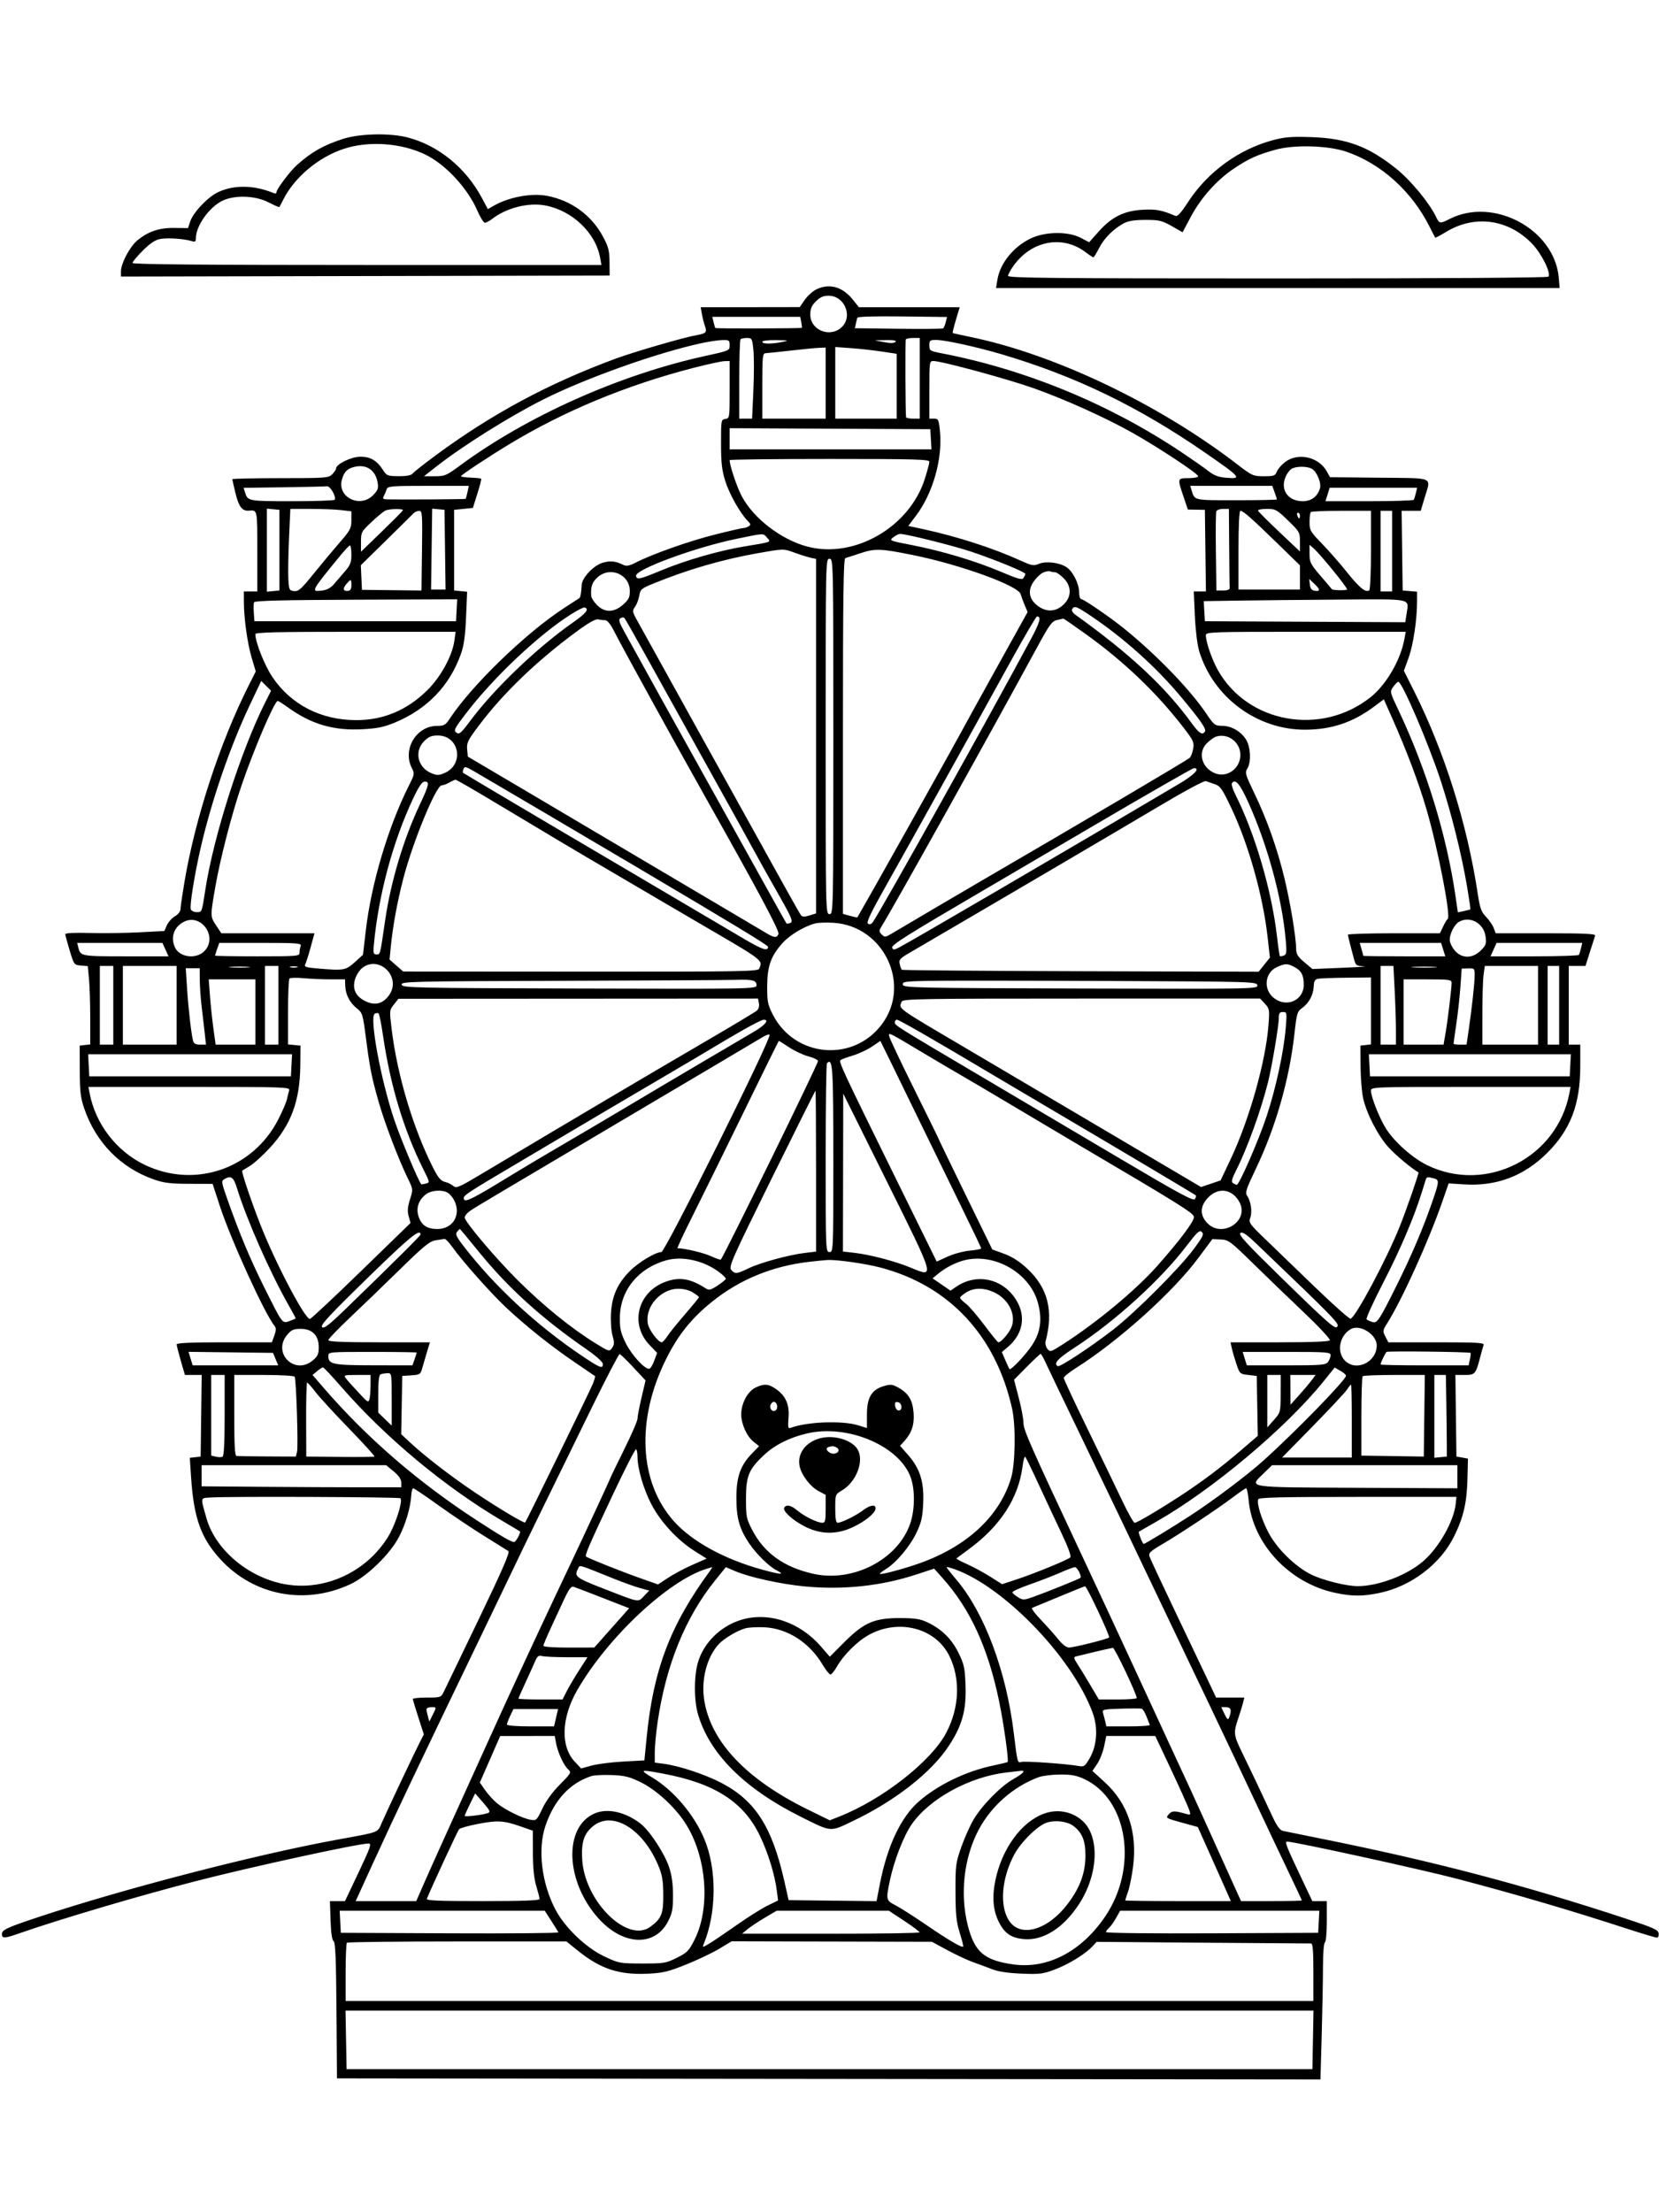 <svg xmlns="http://www.w3.org/2000/svg" width="864" height="1152" viewBox="0 0 864 1152" version="1.1">
	<path d="M 178.500 72.373 C 168.302 75.699, 162.276 79.126, 154.634 85.943 C 151.100 89.096, 144 98.509, 144 100.041 C 144 100.660, 143.438 100.931, 142.750 100.643 C 132.471 96.337, 121.956 96.130, 113.575 100.070 C 108.211 102.591, 100.615 110.608, 99.025 115.425 L 97.917 118.781 90.709 118.700 C 82.763 118.610, 76.957 120.607, 71.328 125.365 C 67.572 128.540, 63 137.234, 63 141.200 L 63 144.008 190.250 143.754 L 317.500 143.500 317.445 136.500 C 317.399 130.546, 316.893 128.568, 314.063 123.263 C 308.109 112.103, 297.531 104.378, 284.927 101.985 C 276.840 100.450, 265.086 102.607, 257.281 107.060 L 254.062 108.896 251.003 103.157 C 242.590 87.372, 228.311 75.727, 212.276 71.571 C 202.976 69.162, 187.197 69.536, 178.500 72.373 M 663 72.975 C 645.194 77.705, 628.966 89.511, 618.786 105.142 C 614.941 111.043, 613.223 112.898, 612.061 112.400 C 605.099 109.415, 601.963 108.834, 595 109.238 C 585.363 109.796, 578.973 112.966, 572.228 120.533 L 567.220 126.153 562.860 123.854 C 556.376 120.434, 544.549 120.539, 536.994 124.083 C 527.879 128.359, 520.811 137.076, 519.424 145.750 L 518.744 150 665.496 150 L 812.248 150 811.812 144.750 C 809.715 119.478, 777.901 102.317, 754.901 114.050 C 749.892 116.606, 749.641 116.560, 747.801 112.750 C 744.361 105.628, 734.662 93.891, 727.366 88.021 C 712.760 76.271, 701.456 72.039, 683 71.409 C 672.728 71.059, 669.163 71.338, 663 72.975 M 179.260 77.434 C 165.966 81.740, 153.363 92.280, 147.497 104 C 146.534 105.925, 145.623 107.643, 145.472 107.817 C 145.322 107.992, 142.792 106.891, 139.849 105.372 C 132.770 101.716, 121.732 101.439, 115.376 104.759 C 108.725 108.232, 102.079 117.742, 102.022 123.867 C 102.003 125.858, 101.644 126.122, 99.750 125.533 C 95.805 124.306, 87.216 123.737, 83.410 124.451 C 80.811 124.939, 78.151 126.719, 74.364 130.506 C 71.414 133.456, 69 136.349, 69 136.935 C 69 137.683, 105.386 138, 191.111 138 L 313.223 138 312.547 134.250 C 310.198 121.218, 298.086 109.671, 283.955 106.991 C 275.135 105.319, 263.623 108.274, 256.115 114.137 C 254.803 115.162, 253.190 116, 252.529 116 C 251.868 116, 250.131 113.226, 248.668 109.835 C 243.574 98.031, 232.078 85.611, 221.500 80.484 C 209.086 74.468, 192.188 73.247, 179.260 77.434 M 664.500 77.907 C 654.889 80.554, 650.608 82.476, 642.797 87.651 C 633.885 93.554, 625.465 102.944, 620.193 112.855 L 615.885 120.952 610.193 117.726 C 605.081 114.829, 603.684 114.501, 596.500 114.514 C 590.790 114.524, 587.573 115.030, 585.263 116.283 C 579.830 119.229, 574.996 124.075, 572.419 129.160 C 571.070 131.822, 569.719 134, 569.416 134 C 569.114 134, 567.322 132.822, 565.435 131.383 C 553.477 122.262, 537.379 125.211, 527.932 138.253 C 526.319 140.479, 525 142.908, 525 143.650 C 525 144.777, 548.209 145, 665.441 145 C 750.548 145, 806.108 144.635, 806.454 144.074 C 807.798 141.899, 802.686 131.768, 797.661 126.647 C 785.352 114.104, 768.063 111.773, 753.295 120.665 C 750.218 122.518, 747.597 123.914, 747.471 123.767 C 747.344 123.620, 745.999 121.025, 744.482 118 C 735.227 99.548, 719.077 85.042, 701 78.942 C 691.597 75.769, 674.068 75.272, 664.500 77.907 M 425.100 150.720 C 423.230 151.642, 420.530 154.089, 419.100 156.160 L 416.500 159.924 390.705 159.962 L 364.909 160 365.595 163.750 C 365.972 165.813, 366.670 168.550, 367.147 169.834 C 368.330 173.017, 367.679 173.712, 362.745 174.531 C 356.689 175.537, 329.957 183.303, 320.490 186.808 C 285.490 199.763, 256.157 215.534, 226.889 237.130 C 221.053 241.437, 215.710 245.644, 215.016 246.480 C 214.131 247.547, 211.927 247.989, 207.628 247.961 C 201.874 247.925, 201.378 247.732, 199.500 244.795 C 196.265 239.736, 192.788 237.731, 187.439 237.838 C 182.717 237.933, 175 241.765, 175 244.014 C 175 244.556, 174.100 245.900, 173 247 C 171.107 248.893, 169.667 249, 146 249 C 132.250 249, 121 249.245, 121 249.544 C 121 249.844, 121.733 253.106, 122.630 256.794 C 124.332 263.798, 126.123 266.181, 129.495 265.929 C 134.134 265.581, 134 264.955, 134 287 L 134 308 130.500 308 L 127 308 127.008 313.250 C 127.020 321.944, 128.830 334.970, 131.076 342.536 L 133.193 349.667 129.527 356.947 C 114.482 386.822, 101.628 426.173, 96.027 459.500 C 94.918 466.100, 94.005 472.400, 93.999 473.500 C 93.992 474.646, 92.769 476.193, 91.134 477.123 C 89.564 478.016, 87.675 480.112, 86.936 481.782 L 85.593 484.817 72.546 485.505 C 65.371 485.884, 53.762 486.038, 46.749 485.847 C 38.680 485.627, 34 485.867, 34.004 486.500 C 34.008 487.050, 35.038 490.875, 36.292 495 C 38.539 502.385, 38.628 502.505, 42.147 502.802 L 45.721 503.104 46.353 509.802 C 46.701 513.486, 46.989 522.658, 46.993 530.184 L 47 543.867 44.250 544.184 L 41.500 544.500 41.539 557.500 C 41.571 568.286, 41.961 571.629, 43.829 577.125 C 49.848 594.841, 62.790 608.085, 80 614.141 C 85.365 616.029, 88.616 616.435, 98.615 616.464 L 110.730 616.500 114.487 628 C 120.227 645.570, 137.973 684.443, 143.042 690.551 C 143.876 691.556, 143.835 692.815, 142.881 695.452 L 141.598 699 116.799 699 C 99.619 699, 92 699.334, 92 700.086 C 92 700.684, 92.969 704.509, 94.154 708.586 L 96.308 716 100.674 716 L 105.040 716 104.770 737.250 L 104.500 758.500 101.675 758.824 L 98.850 759.147 99.519 769.324 C 100.911 790.520, 104.678 801.014, 114.866 812.085 C 132.215 830.937, 158.928 836.008, 182.541 824.930 C 191.249 820.845, 203.077 809.346, 207.752 800.419 C 211.208 793.822, 213.792 785.153, 214.159 778.929 C 214.287 776.768, 214.750 775, 215.188 775 C 215.626 775, 221.500 778.962, 228.242 783.804 C 234.984 788.647, 245.675 795.824, 252 799.754 C 258.325 803.683, 264.063 807.259, 264.751 807.699 C 265.671 808.288, 261.613 817.634, 249.424 843 C 240.307 861.975, 232.123 878.962, 231.238 880.750 C 229.643 883.974, 229.571 884, 222.315 884 C 218.292 884, 215.005 884.337, 215.012 884.750 C 215.019 885.163, 216.309 889.478, 217.880 894.339 L 220.736 903.179 218.847 906.839 C 216.160 912.048, 201.253 943.592, 198.828 949.200 C 196.549 954.474, 198.040 953.904, 176 957.923 C 133.379 965.695, 64.133 983.637, 19.500 998.472 C 3.701 1003.724, 1 1004.985, 1 1007.109 C 1 1009.511, 2.305 1009.484, 9.593 1006.931 C 30.782 999.511, 72.688 987.116, 102.328 979.502 C 131.691 971.958, 186.646 960, 191.948 960 C 193.628 960, 192.952 961.959, 186.771 975 L 179.661 990 175.737 990 L 171.813 990 172.156 1000.038 C 172.381 1006.604, 172.928 1010.339, 173.737 1010.839 C 174.674 1011.417, 175.038 1020.184, 175.237 1046.953 L 175.500 1082.305 431.592 1082.582 L 687.685 1082.859 688.340 1059.680 C 688.700 1046.931, 688.996 1031.014, 688.998 1024.309 C 688.999 1017.263, 689.422 1011.857, 690 1011.500 C 690.563 1011.152, 691 1006.323, 691 1000.441 L 691 990 687.231 990 L 683.461 990 678.596 979.750 C 669.876 961.380, 668.925 959, 670.303 959 C 674.091 959, 740.330 973.496, 759 978.411 C 790.112 986.601, 818.012 994.802, 848.049 1004.586 C 855.501 1007.014, 862.170 1009, 862.869 1009 C 863.606 1009, 864.005 1008.083, 863.820 1006.814 C 863.545 1004.933, 861.124 1003.846, 846.500 999.032 C 792.894 981.385, 746.699 969.263, 688.320 957.523 C 678.519 955.552, 669.470 953.716, 668.212 953.441 C 666.531 953.075, 665.037 951.025, 662.584 945.721 C 657.934 935.664, 650.917 920.878, 646.622 912.085 C 642.463 903.571, 642.330 902.278, 644.844 894.907 C 645.858 891.933, 646.992 888.263, 647.363 886.750 L 648.038 884 640.684 884 L 633.330 884 628.494 873.750 C 625.835 868.112, 618.170 852.025, 611.462 838 C 604.755 823.975, 598.981 811.581, 598.632 810.458 C 598.100 808.748, 599.091 807.779, 604.749 804.477 C 614.023 799.065, 634.019 785.810, 641.838 779.891 C 645.391 777.201, 648.616 775, 649.005 775 C 649.393 775, 649.976 777.842, 650.301 781.316 C 652.424 804.052, 671.582 824.474, 695.500 829.496 C 704.319 831.347, 709.666 831.349, 718.500 829.502 C 734.971 826.059, 750.261 814.418, 757.348 799.926 C 762.218 789.967, 763.929 782.547, 764.240 770.027 L 764.500 759.554 761.500 759.018 L 758.500 758.482 758.230 737.241 L 757.960 716 762.859 716 C 768.264 716, 768.606 715.588, 771.009 706.187 C 771.615 703.816, 772.359 701.228, 772.662 700.437 C 773.133 699.211, 769.531 699, 748.133 699 L 723.051 699 721.506 696.011 C 720.047 693.190, 720.097 692.806, 722.404 689.152 C 730.104 676.955, 744.042 646.227, 751.106 625.875 L 754.447 616.249 762.682 616.763 C 779.386 617.805, 793.609 612.432, 805.612 600.544 C 817.902 588.372, 823 575.073, 823 555.186 L 823 544 820 544 L 817 544 817 523.500 L 817 503 821.361 503 L 825.722 503 827.999 495.750 C 829.252 491.762, 830.488 487.938, 830.745 487.250 C 831.113 486.270, 825.571 486, 805.082 486 L 778.950 486 777.914 483.250 C 777.344 481.738, 775.545 479.118, 773.916 477.429 C 771.385 474.805, 770.747 472.987, 769.523 464.929 C 764.047 428.868, 752.258 391.432, 736.450 359.903 L 731.137 349.306 733.560 342.630 C 736.007 335.889, 737.977 322.858, 737.992 313.310 L 738 308.121 734.250 307.810 L 730.500 307.500 730.230 286.750 L 729.959 266 734.937 266 L 739.915 266 741.958 259.142 C 745.267 248.031, 747.636 249.072, 718.331 248.767 L 692.662 248.500 691.006 245.500 C 686.821 237.917, 675.999 235.475, 669.282 240.598 C 667.409 242.027, 665.465 244.277, 664.963 245.598 C 664.143 247.754, 663.454 248, 658.229 248 C 652.634 248, 652.098 247.762, 644.454 241.877 C 603.476 210.334, 549.072 184.394, 505 175.386 C 500.325 174.430, 496.354 173.544, 496.175 173.416 C 495.997 173.288, 496.740 170.217, 497.828 166.592 L 499.806 160 473.570 160 L 447.335 160 444.035 155.894 C 438.713 149.272, 431.848 147.396, 425.100 150.720 M 424.923 156.923 C 422.670 159.177, 422 160.760, 422 163.834 C 422 171.900, 432.217 176.063, 438.260 170.460 C 444.340 164.822, 439.896 154, 431.500 154 C 428.795 154, 427.087 154.759, 424.923 156.923 M 446.461 165.500 C 446.305 166.050, 445.959 167.496, 445.692 168.714 L 445.206 170.928 467.853 171.214 C 480.309 171.371, 490.806 171.275, 491.179 171 C 491.553 170.725, 492.160 169.279, 492.529 167.786 L 493.199 165.073 469.971 164.786 C 455.094 164.603, 446.642 164.860, 446.461 165.500 M 371.622 167.750 C 371.984 169.262, 372.400 170.645, 372.545 170.821 C 372.834 171.172, 417.267 171.069, 417.612 170.717 C 417.728 170.598, 417.586 169.262, 417.295 167.750 L 416.767 165 393.864 165 L 370.962 165 371.622 167.750 M 385.667 176.667 C 385.300 177.033, 385 186.483, 385 197.667 L 385 218 388.346 218 L 391.692 218 392.358 203.250 C 392.723 195.137, 392.728 185.688, 392.369 182.250 C 391.746 176.294, 391.589 176, 389.024 176 C 387.544 176, 386.033 176.300, 385.667 176.667 M 471.724 176.750 C 471.383 177.400, 471.519 215.230, 471.870 217.250 C 471.941 217.662, 473.575 218, 475.500 218 L 479 218 479 197 L 479 176 475.559 176 C 473.666 176, 471.941 176.338, 471.724 176.750 M 365.600 178.643 C 342.467 183.602, 305.317 196.801, 283.080 207.960 C 265.750 216.656, 241.382 231.903, 227.648 242.642 L 220.796 248 226.407 248 C 231.623 248, 232.531 247.622, 239.260 242.647 C 274.319 216.727, 322.609 195.131, 367.387 185.348 C 379.873 182.620, 380 182.564, 380 179.796 C 380 177.217, 379.709 177.006, 376.250 177.082 C 374.188 177.126, 369.395 177.829, 365.600 178.643 M 397 178 C 397 179.186, 401.913 179.213, 407.500 178.057 C 411.102 177.312, 410.779 177.219, 404.250 177.115 C 400.007 177.048, 397 177.415, 397 178 M 460.401 178.160 C 463.701 178.791, 465.646 178.754, 466.351 178.049 C 467.083 177.317, 465.600 177.034, 461.450 177.112 L 455.500 177.224 460.401 178.160 M 484 179.870 C 484 182.595, 484.315 182.801, 490.250 183.945 C 534.101 192.401, 577.577 210.294, 615 235.286 C 620.775 239.143, 627.241 243.661, 629.368 245.327 C 632.274 247.602, 634.575 248.466, 638.618 248.801 C 646.999 249.496, 646.296 248.649, 627.981 235.981 C 592.895 211.714, 560.198 195.886, 521.500 184.438 C 508.985 180.736, 492.226 177.055, 487.750 177.025 C 484.282 177.002, 484 177.216, 484 179.870 M 412 182.542 C 405.675 183.261, 399.712 183.883, 398.750 183.925 C 397.155 183.993, 397 185.505, 397 201 L 397 218 413.500 218 L 430 218 430 199.500 L 430 181 426.750 181.117 C 424.962 181.182, 418.325 181.823, 412 182.542 M 435 199.351 L 435 218 451 218 L 467 218 467 201.122 L 467 184.243 459.250 183.073 C 454.988 182.429, 447.788 181.632, 443.250 181.303 L 435 180.703 435 199.351 M 361 191.613 C 326.118 200.609, 293.537 214.144, 264.861 231.550 C 253.968 238.162, 240.123 247.343, 240.054 248 C 240.025 248.275, 242.311 248.598, 245.134 248.717 C 247.957 248.836, 250.422 249.089, 250.613 249.279 C 250.803 249.470, 249.905 252.972, 248.618 257.063 L 246.277 264.500 241.388 265 L 236.500 265.500 236.500 286.500 L 236.500 307.500 239.889 307.824 L 243.278 308.147 242.726 321.324 C 242.319 331.031, 241.623 336.059, 240.082 340.420 C 234.176 357.137, 222.509 369.271, 205.596 376.288 C 199.972 378.621, 196.477 379.339, 188.745 379.750 C 173.735 380.547, 162.218 377.182, 150.059 368.447 C 147.420 366.551, 144.985 365, 144.647 365 C 142.988 365, 132.303 389.933, 125.791 409 C 120.621 424.136, 114.578 447.597, 112.040 462.380 C 109.474 477.324, 109.471 477.244, 112.633 482.021 L 115.266 486 139.518 486 L 163.770 486 161.793 493.250 C 160.706 497.238, 159.443 501.224, 158.987 502.110 C 158.272 503.498, 159.203 503.808, 165.730 504.360 C 179.051 505.486, 180.067 505.310, 184.767 501.058 L 189.034 497.198 190.535 484.365 C 193.380 460.046, 202.259 430.278, 213.036 408.929 C 215.879 403.297, 215.958 402.820, 214.520 400.039 C 209.476 390.285, 216.770 378.014, 227.617 378.004 C 231.278 378, 232.014 377.577, 234.260 374.183 C 245.890 356.609, 274.086 329.378, 294 316.488 C 298.125 313.818, 301.646 311.532, 301.825 311.408 C 302.308 311.074, 302.837 307.870, 302.923 304.753 C 303.033 300.815, 309.261 294.276, 314.157 292.958 C 318.077 291.902, 320.584 292.189, 324.608 294.156 C 326.242 294.955, 327.678 294.695, 331.002 292.999 C 339.769 288.526, 358.770 281.793, 372.062 278.450 C 379.604 276.552, 386.388 274.993, 387.137 274.985 C 387.887 274.976, 389.135 274.567, 389.912 274.075 C 391.093 273.328, 391.023 272.880, 389.481 271.341 C 385.579 267.445, 379.837 257.284, 377.728 250.542 C 375.954 244.873, 375.522 241.063, 375.512 231 C 375.500 218.794, 375.553 218.492, 377.750 218.180 C 379.969 217.865, 380 217.653, 380 202.930 L 380 188 377.250 188.066 C 375.738 188.102, 368.425 189.699, 361 191.613 M 484 203 L 484 218 486.420 218 C 488.653 218, 488.891 218.485, 489.494 224.250 C 491.010 238.773, 485.925 256.796, 476.959 268.671 L 473.033 273.871 480.766 275.542 C 498.282 279.326, 517.166 285.411, 531.267 291.816 C 537.379 294.592, 538.327 294.766, 541.072 293.612 C 544.730 292.074, 551.696 292.915, 555.401 295.343 C 558.755 297.541, 562 303.990, 562 308.460 C 562 310.407, 562.503 312, 563.119 312 C 564.425 312, 578.262 321.504, 585.500 327.373 C 602.498 341.156, 619.787 359.064, 628.309 371.715 C 632.265 377.588, 632.724 377.939, 636.500 377.972 C 641.399 378.015, 646.357 380.898, 649.005 385.241 C 651.369 389.117, 651.670 397.026, 649.579 400.285 C 648.277 402.314, 648.582 403.381, 653.221 413 C 659.776 426.595, 665.077 441.523, 668.863 457.057 C 671.927 469.625, 674.972 487.923, 675.033 494.128 C 675.059 496.842, 675.889 498.195, 679.283 501.058 L 683.500 504.617 699 503.979 C 707.525 503.628, 712.605 503.264, 710.289 503.171 C 706.216 503.006, 706.041 502.859, 704.975 498.750 C 704.368 496.412, 703.453 492.925, 702.942 491 C 702.430 489.075, 702.009 487.163, 702.006 486.750 C 702.003 486.337, 712.779 486, 725.953 486 L 749.906 486 751.575 482.484 C 752.492 480.550, 753.566 478.768, 753.962 478.524 C 755.752 477.417, 748.905 442.016, 742.942 421.546 C 738.904 407.686, 732.518 390.744, 724.769 373.335 L 720.689 364.170 715.595 367.975 C 704.551 376.223, 693.366 379.959, 679.644 379.985 C 654.609 380.032, 631.781 363.062, 624.510 339 C 623.551 335.824, 622.609 328.113, 622.281 320.750 L 621.713 308 624.876 308 L 628.040 308 627.770 286.750 L 627.500 265.500 623.066 265.422 L 618.633 265.344 616.316 258.477 C 613.128 249.024, 613.135 249, 619 249 C 621.750 249, 624 248.543, 624 247.985 C 624 246.677, 602.982 232.786, 589.857 225.420 C 575.583 217.409, 554.920 208.077, 538.500 202.227 C 524.868 197.370, 490.368 188, 486.119 188 C 484.054 188, 484 188.386, 484 203 M 380 228.491 L 380 234 432.552 234 L 485.105 234 484.802 228.750 L 484.500 223.500 432.250 223.241 L 380 222.982 380 228.491 M 380 239.606 C 380 242.405, 383.774 253.640, 386.331 258.451 C 392.438 269.944, 406.838 281.007, 420.388 284.615 C 444.837 291.125, 473.632 274.572, 481.621 249.415 C 482.929 245.295, 484 241.266, 484 240.462 C 484 239.198, 476.953 239, 432 239 C 403.400 239, 380 239.273, 380 239.606 M 184.376 243.182 C 180.727 244.128, 179.238 245.683, 178.066 249.771 C 175.482 258.781, 187.352 264.801, 194.200 257.954 C 196.810 255.344, 197.163 254.392, 196.663 251.310 C 195.597 244.740, 190.746 241.532, 184.376 243.182 M 672.656 244.133 C 671.642 244.722, 670.221 246.621, 669.497 248.352 C 666.659 255.144, 670.809 261, 678.461 261 C 682.926 261, 686.130 258.615, 687.429 254.323 C 688.278 251.519, 685.753 245.473, 683.150 244.080 C 680.589 242.710, 675.057 242.737, 672.656 244.133 M 147.689 253.749 L 126.878 254.041 127.561 256.270 C 129.006 260.985, 129.084 261, 152.063 261 C 164.064 261, 174.071 260.663, 174.301 260.250 C 175.215 258.616, 171.974 253.003, 170.247 253.229 C 169.286 253.354, 159.135 253.588, 147.689 253.749 M 201.396 254.750 C 201.098 255.713, 200.433 257.288, 199.919 258.250 C 199.135 259.716, 199.431 260.008, 201.742 260.052 C 210.590 260.220, 242.324 260.004, 242.526 259.774 C 242.658 259.623, 243.080 258.038, 243.463 256.250 L 244.159 253 223.048 253 C 203.816 253, 201.889 253.156, 201.396 254.750 M 620.554 255.250 C 622.221 260.699, 621.334 260.500, 643.929 260.500 C 655.517 260.500, 664.998 260.307, 664.999 260.071 C 664.999 259.835, 664.460 258.148, 663.799 256.321 L 662.598 253 641.232 253 L 619.865 253 620.554 255.250 M 691.394 257.500 L 690.298 261 713.090 261 C 725.626 261, 736.071 260.663, 736.303 260.250 C 736.534 259.837, 737.019 258.262, 737.381 256.750 L 738.038 254 715.264 254 L 692.489 254 691.394 257.500 M 139 286.500 L 139 308.127 142.250 307.813 L 145.500 307.500 145.500 286.500 L 145.500 265.500 142.250 265.187 L 139 264.873 139 286.500 M 150.522 280.250 C 150.143 288.637, 149.983 298.200, 150.167 301.500 C 150.480 307.146, 150.656 307.518, 153.147 307.806 C 155.421 308.070, 156.852 306.802, 163.306 298.806 C 167.438 293.688, 173.558 286.350, 176.906 282.500 C 182.461 276.112, 182.993 275.097, 182.997 270.889 L 183 266.279 177.750 265.648 C 174.863 265.301, 167.710 265.013, 161.855 265.009 L 151.211 265 150.522 280.250 M 200.825 265.820 C 199.904 266.194, 196.642 268.860, 193.575 271.745 C 188.206 276.796, 188 277.180, 188 282.150 L 188 287.310 198.750 276.905 C 204.662 271.182, 209.650 266.163, 209.833 265.750 C 210.243 264.828, 203.133 264.884, 200.825 265.820 M 224.789 285.941 L 224.500 307.002 228.270 307.001 L 232.041 307 231.770 286.250 L 231.500 265.500 228.289 265.190 L 225.078 264.879 224.789 285.941 M 633.447 266.278 C 633.177 266.981, 633.079 276.544, 633.228 287.528 L 633.500 307.500 637 307.500 C 639.187 307.500, 640.462 307.031, 640.400 306.250 C 640.345 305.563, 640.232 296, 640.150 285 L 640 265 636.969 265 C 635.301 265, 633.717 265.575, 633.447 266.278 M 655.167 265.919 C 655.350 266.425, 660.337 271.416, 666.250 277.010 L 677 287.182 677 282.108 C 677 277.198, 676.800 276.841, 670.774 271.017 C 664.901 265.341, 664.272 265, 659.690 265 C 657.019 265, 654.983 265.414, 655.167 265.919 M 215.373 267.288 C 214.752 267.955, 208.321 274.314, 201.081 281.420 L 187.916 294.340 188.208 300.749 L 188.500 307.158 204 307.329 L 219.500 307.500 219.770 286.750 C 220.022 267.450, 219.917 266.003, 218.270 266.038 C 217.297 266.059, 215.993 266.621, 215.373 267.288 M 645 286.500 L 645 307 661 307 L 677 307 677 300.697 L 677 294.394 665.250 282.944 C 651.820 269.857, 647.440 266, 646.009 266 C 645.363 266, 645 273.383, 645 286.500 M 682.667 266.667 C 682.300 267.033, 682 269.385, 682 271.892 C 682 276.140, 682.432 276.893, 688.358 282.975 C 691.855 286.564, 697.777 293.325, 701.517 298 C 708.029 306.139, 711.121 308.661, 713.092 307.443 C 713.592 307.134, 714 297.684, 714 286.441 L 714 266 698.667 266 C 690.233 266, 683.033 266.300, 682.667 266.667 M 719 287 L 719 308 722 308 L 725 308 725 287 L 725 266 722 266 L 719 266 719 287 M 675.638 268.500 C 675.955 269.325, 676.391 270, 676.607 270 C 676.823 270, 677 269.325, 677 268.500 C 677 267.675, 676.564 267, 676.031 267 C 675.499 267, 675.322 267.675, 675.638 268.500 M 383.500 280.609 C 361.915 285.066, 330.566 296.641, 331.245 299.903 C 331.692 302.056, 332.895 301.791, 344.500 296.984 C 357.383 291.648, 374.728 286.669, 388 284.498 C 402.080 282.195, 401.643 282.368, 399.481 279.979 C 397.324 277.596, 398.271 277.559, 383.500 280.609 M 465.237 279.786 C 463.015 281.497, 463.187 281.570, 474.737 283.812 C 490.470 286.867, 508 292.117, 521.265 297.746 C 530.292 301.576, 532.310 302.122, 533.062 300.934 C 533.561 300.145, 533.976 299.208, 533.985 298.850 C 534.006 297.928, 518.401 291.511, 506 287.341 C 496.604 284.182, 471.706 277.965, 468.680 278.022 C 468.031 278.034, 466.482 278.828, 465.237 279.786 M 177 289.597 C 161.857 308.113, 161.779 308.264, 167.750 307.522 C 170.248 307.211, 172.282 306.128, 173.840 304.278 C 175.128 302.750, 177.715 299.740, 179.590 297.590 C 182.462 294.297, 183 292.915, 183 288.840 C 183 286.178, 182.662 284.021, 182.250 284.047 C 181.838 284.073, 179.475 286.571, 177 289.597 M 682 288.441 C 682 292.781, 682.496 293.770, 687.720 299.846 C 690.866 303.506, 693.506 306.627, 693.585 306.782 C 693.916 307.425, 701.136 307.588, 701.524 306.961 C 701.971 306.238, 687.821 288.831, 684.157 285.595 L 682 283.690 682 288.441 M 394.806 288.045 C 376.245 291.315, 357.960 296.633, 340.067 303.966 C 334.048 306.433, 333.462 306.940, 332.942 310.140 C 332.631 312.057, 331.645 314.668, 330.753 315.943 C 329.217 318.135, 329.283 318.537, 331.975 323.380 C 333.540 326.196, 348.404 353.025, 365.006 383 C 410.559 465.243, 416.218 475.401, 417.183 476.645 C 417.833 477.483, 419.001 477.505, 421.536 476.728 L 425 475.664 425 383.351 L 425 291.038 422.250 290.451 C 420.738 290.128, 417.097 288.994, 414.161 287.932 C 407.858 285.651, 408.416 285.648, 394.806 288.045 M 447.500 288.283 C 444.200 289.397, 440.938 290.450, 440.250 290.623 C 439.261 290.872, 439 310.268, 439 383.422 L 439 475.906 442.694 476.926 C 444.725 477.487, 446.449 477.845, 446.524 477.723 C 447.600 475.967, 462.875 448.889, 473.855 429.274 C 491.088 398.488, 496.029 389.579, 507.144 369.250 C 508.873 366.087, 515.888 353.424, 522.732 341.109 L 535.177 318.718 533.646 315.109 C 532.805 313.124, 531.852 310.542, 531.529 309.371 C 530.319 304.983, 500.104 294.024, 475.500 289.050 C 458.302 285.573, 455.733 285.503, 447.500 288.283 M 430 383.500 C 430 475.333, 430.014 476, 432 476 C 433.986 476, 434 475.333, 434 383.500 C 434 291.667, 433.986 291, 432 291 C 430.014 291, 430 291.667, 430 383.500 M 543.030 298.275 C 541.672 298.965, 539.501 301.098, 538.208 303.015 C 535.338 307.266, 535.817 311.460, 539.546 314.743 C 544.508 319.109, 550.136 318.923, 554.470 314.249 C 558.150 310.280, 557.935 305.088, 553.923 301.077 C 552.231 299.385, 550.243 298, 549.505 298 C 548.767 298, 547.564 297.780, 546.832 297.510 C 546.099 297.241, 544.389 297.585, 543.030 298.275 M 311.068 300.750 C 308.339 303.283, 307.598 305.517, 307.889 310.327 C 307.950 311.332, 309.315 313.469, 310.923 315.077 C 314.978 319.131, 319.714 319.068, 324.465 314.896 C 327.398 312.322, 328 311.116, 328 307.819 C 328 299.016, 317.611 294.678, 311.068 300.750 M 180.655 303.829 C 178.426 306.292, 178.569 307.908, 181 307.725 C 182.486 307.613, 183 306.858, 183 304.787 C 183 301.498, 182.828 301.428, 180.655 303.829 M 682.163 304.406 C 682.408 306.523, 683.111 307.404, 684.750 307.650 C 687.702 308.093, 687.595 306.906, 684.413 303.924 L 681.825 301.500 682.163 304.406 M 132.310 313.636 C 132.070 314.260, 132.015 316.735, 132.187 319.136 L 132.500 323.500 185 323.500 L 237.500 323.500 237.799 317.792 L 238.097 312.084 185.422 312.292 C 147.205 312.443, 132.626 312.812, 132.310 313.636 M 645.699 312.749 L 626.897 313.045 627.199 318.272 L 627.500 323.500 679.687 323.759 L 731.875 324.018 732.549 319.521 C 733.757 311.463, 736.151 311.973, 698.281 312.227 C 679.702 312.351, 656.039 312.586, 645.699 312.749 M 297.063 320.103 C 280.663 330.505, 257.359 352.463, 243.179 370.875 C 236.633 379.375, 236.119 380.367, 237.679 381.507 C 239.194 382.615, 240.080 381.852, 245.085 375.133 C 257.312 358.719, 279.770 337.213, 298.089 324.377 C 305.371 319.274, 307.037 317.161, 304.438 316.323 C 303.922 316.156, 300.603 317.857, 297.063 320.103 M 558.380 317.195 C 557.939 317.908, 558.621 319.092, 560.071 320.133 C 588.799 340.744, 606.919 357.674, 620.892 376.962 C 624.470 381.899, 626.276 382.981, 627.536 380.941 C 628.369 379.594, 625.052 374.826, 614.639 362.404 C 601.872 347.172, 585.409 332.410, 568.365 320.909 C 560.652 315.704, 559.553 315.295, 558.380 317.195 M 323.095 321.941 C 321.977 322.632, 322.451 324.136, 325.521 329.650 C 329.760 337.261, 335.928 348.426, 344.220 363.500 C 347.246 369, 358.386 389.025, 368.976 408 C 379.566 426.975, 392.964 451.050, 398.749 461.500 C 404.534 471.950, 409.413 480.668, 409.591 480.874 C 409.768 481.079, 410.622 480.975, 411.487 480.643 C 413.323 479.939, 412.524 478.131, 403.027 461.500 C 399.887 456, 395.490 448.125, 393.256 444 C 391.023 439.875, 387.431 433.350, 385.274 429.500 C 381.271 422.353, 352.255 370.132, 335.267 339.500 C 330.081 330.150, 325.534 322.181, 325.161 321.792 C 324.788 321.402, 323.858 321.469, 323.095 321.941 M 526.438 344.250 C 502.495 387.689, 474.302 438.433, 462.488 459.352 C 453.445 475.365, 451.024 480.397, 452.058 481.036 C 452.920 481.569, 453.823 481.263, 454.569 480.184 C 459.253 473.408, 515.713 372.320, 537.004 332.589 C 541.644 323.928, 542.419 321, 540.068 321 C 539.620 321, 533.487 331.462, 526.438 344.250 M 300.399 328.797 C 279.581 344.131, 262.292 360.728, 249.576 377.587 C 243.666 385.423, 242.974 386.810, 243.290 390.200 L 243.645 394.008 273.572 411.667 C 290.033 421.379, 315.425 436.400, 330 445.047 C 344.575 453.694, 365.275 465.931, 376 472.240 C 386.725 478.550, 397.075 484.675, 399 485.852 C 403.204 488.423, 404.582 488.533, 405.414 486.362 C 406.021 484.782, 395.408 464.914, 367.061 414.567 C 351.442 386.826, 323.894 336.761, 320.115 329.250 C 318.085 325.214, 316.356 322.995, 315.236 322.986 C 314.281 322.979, 312.600 322.775, 311.500 322.533 C 310.163 322.239, 306.482 324.317, 300.399 328.797 M 550.500 322.876 C 547.867 323.437, 546.602 325.167, 540.167 337.008 C 513.827 385.475, 465.182 472.729, 458.841 482.883 C 457.739 484.648, 457.793 485.222, 459.197 486.625 C 460.741 488.169, 461.118 488.126, 464.677 486.004 C 473.661 480.646, 503.402 463.150, 514 456.987 C 563.813 428.024, 618.478 395.744, 619.634 394.611 C 620.257 394, 621.054 391.871, 621.404 389.880 C 621.984 386.586, 621.531 385.598, 616.357 378.880 C 602.376 360.731, 585.239 344.354, 565.259 330.048 C 559.076 325.622, 553.901 322.053, 553.759 322.118 C 553.617 322.183, 552.150 322.524, 550.500 322.876 M 132.997 330.250 C 132.986 334.396, 137.772 346.456, 141.826 352.499 C 151.513 366.940, 167.168 375, 185.529 375 C 199.723 375, 211.966 369.843, 222.564 359.400 C 229.545 352.522, 235.556 341.520, 236.635 333.647 L 237.272 329 185.136 329 C 144.096 329, 132.999 329.266, 132.997 330.250 M 628 330.818 C 628 334.269, 631.196 343.516, 634.283 349 C 649.837 376.626, 688.021 383.441, 713.667 363.169 C 721.901 356.660, 729.412 343.784, 731.411 332.750 L 732.091 329 680.045 329 C 630.398 329, 628 329.084, 628 330.818 M 130.144 367.047 C 119.946 388.552, 110.341 416.388, 104.627 441 C 101.372 455.021, 98.676 471.714, 99.374 473.532 C 99.684 474.339, 101.068 475, 102.450 475 C 105.211 475, 105.099 475.294, 106.992 463 C 111.247 435.360, 125.591 390.583, 138.178 365.647 L 141.172 359.717 138.611 357.156 L 136.049 354.595 130.144 367.047 M 725.626 357.634 C 723.753 360.204, 723.753 360.204, 728.327 369.852 C 742.843 400.463, 753.430 435.005, 758.041 466.803 L 759.245 475.105 762.373 474.436 C 764.093 474.068, 765.617 473.665, 765.760 473.540 C 765.903 473.416, 765.111 467.956, 763.999 461.407 C 761.210 444.968, 755.892 423.611, 750.382 406.717 C 744.090 387.427, 730.172 354.948, 728.233 355.031 C 727.830 355.049, 726.657 356.220, 725.626 357.634 M 220.923 385.923 C 215.616 391.230, 217.481 399.632, 224.631 402.619 C 227.528 403.829, 228.472 403.829, 231.369 402.619 C 241.952 398.197, 239.342 383, 228 383 C 224.742 383, 223.216 383.631, 220.923 385.923 M 633 383.704 C 632.175 384.004, 630.263 385.403, 628.750 386.812 C 623.651 391.563, 625.650 399.702, 632.631 402.619 C 638.989 405.276, 646.023 400.221, 645.978 393.027 C 645.935 386.282, 639.204 381.446, 633 383.704 M 241.381 400.451 C 241.035 401.350, 240.921 402.233, 241.126 402.411 C 241.587 402.812, 290.532 431.807, 313 444.989 C 322.075 450.313, 340.525 461.194, 354 469.169 C 367.475 477.143, 382.897 486.238, 388.272 489.379 C 397.125 494.554, 400 495.454, 400 493.049 C 400 492.244, 383.485 482.218, 332 451.767 C 305.909 436.335, 254.648 406.149, 246.754 401.569 C 242.590 399.153, 241.931 399.015, 241.381 400.451 M 569.500 429.995 C 541.450 446.462, 515.125 461.909, 511 464.320 C 472.749 486.684, 464.109 492.120, 464.635 493.491 C 465.119 494.753, 465.623 494.730, 468.347 493.328 C 474.500 490.161, 562.234 438.894, 614.250 408.069 C 622.036 403.455, 625.305 399.950, 621.750 400.027 C 621.063 400.042, 597.550 413.528, 569.500 429.995 M 234 407.500 C 232.625 408.286, 230.825 408.952, 230 408.979 C 227.080 409.077, 215.006 438.383, 210.100 457.277 C 206.889 469.644, 204.569 482.261, 203.516 493.091 L 202.875 499.683 206.426 502.801 L 209.978 505.920 302.375 505.979 C 386.213 506.033, 394.828 505.891, 395.386 504.438 C 397.184 499.752, 398.665 500.859, 362 479.492 C 352.375 473.883, 339.325 466.233, 333 462.492 C 326.675 458.752, 319.025 454.260, 316 452.510 C 306.862 447.225, 278.701 430.476, 257.769 417.876 C 246.918 411.344, 237.693 406.016, 237.269 406.035 C 236.846 406.055, 235.375 406.714, 234 407.500 M 603 420.214 C 584.534 431.220, 514.879 472.131, 473.735 496.136 C 468.632 499.114, 468.038 499.787, 468.566 501.998 C 468.894 503.372, 469.388 504.722, 469.664 504.998 C 469.940 505.274, 511.866 505.617, 562.833 505.761 L 655.500 506.022 658.431 502.337 L 661.362 498.653 660.175 488.076 C 657.748 466.465, 650.303 439.916, 641.360 420.982 C 636.587 410.877, 635.526 409.331, 632.710 408.380 C 630.944 407.784, 628.825 407.051, 628 406.751 C 627.138 406.439, 616.504 412.165, 603 420.214 M 215.194 415.750 C 204.595 438.166, 197.052 466.294, 194.680 492.250 C 194.305 496.346, 194.498 497, 196.078 497 C 198.072 497, 197.885 497.733, 200.544 479.500 C 203.512 459.144, 210.078 437.160, 218.579 419.116 C 223.484 408.704, 223.848 407, 221.166 407 C 219.842 407, 218.181 409.434, 215.194 415.750 M 641.557 407.907 C 641.211 408.467, 642.016 411.079, 643.345 413.713 C 653.535 433.895, 662.272 463.624, 665.030 487.500 C 665.665 493, 666.349 497.668, 666.549 497.874 C 666.750 498.079, 667.669 497.957, 668.593 497.603 C 670.052 497.043, 670.181 495.945, 669.575 489.229 C 667.621 467.573, 660.184 440.242, 650.195 418.012 C 645.766 408.153, 643.235 405.193, 641.557 407.907 M 95.500 480.161 C 90.494 482.914, 88.748 488.157, 91.110 493.343 C 93.471 498.525, 102.064 499.663, 106.364 495.364 C 113.775 487.953, 104.622 475.144, 95.500 480.161 M 759.750 480.080 C 757.470 481.408, 755 486.241, 755 489.374 C 755 490.734, 756.165 493.231, 757.589 494.923 C 761.237 499.259, 766.883 499.271, 771.202 494.952 C 773.904 492.250, 774.186 491.427, 773.687 487.703 C 772.747 480.698, 765.497 476.733, 759.750 480.080 M 424.500 480.880 C 418.812 482.389, 411.363 486.856, 407.617 491.003 C 401.502 497.771, 399.596 503.081, 399.545 513.500 C 399.505 521.577, 399.808 523.102, 402.500 528.371 C 413.877 550.635, 444.164 553.387, 459.178 533.522 C 474.777 512.883, 460.446 482.361, 434.308 480.554 C 430.563 480.295, 426.150 480.442, 424.500 480.880 M 40.738 493.250 C 41.895 497.975, 42.023 498, 65.501 498 L 87.756 498 86.170 494.500 L 84.583 491 62.385 491 L 40.187 491 40.738 493.250 M 113.098 494.149 C 112.494 495.881, 112 497.456, 112 497.649 C 112 497.842, 121.900 498, 134 498 C 155.021 498, 156 497.915, 156 496.082 C 156 495.027, 156.273 493.452, 156.607 492.582 C 157.149 491.170, 154.908 491, 135.705 491 L 114.196 491 113.098 494.149 M 709.070 494.243 C 709.581 496.027, 710 497.602, 710 497.743 C 710 497.885, 719.608 498, 731.351 498 L 752.702 498 751.606 494.500 L 750.511 491 729.325 491 L 708.140 491 709.070 494.243 M 777.830 494.500 L 776.244 498 799.063 498 C 811.613 498, 822.071 497.663, 822.303 497.250 C 822.534 496.837, 823.019 495.262, 823.381 493.750 L 824.038 491 801.727 491 L 779.417 491 777.830 494.500 M 188.659 504.054 C 187.223 505.183, 185.534 507.823, 184.906 509.920 C 183.383 515.002, 185.218 518.874, 190.331 521.371 C 195.384 523.839, 199.617 522.685, 202.813 517.968 C 209.102 508.685, 197.398 497.180, 188.659 504.054 M 665.213 503.507 C 658.783 506.300, 657.700 514.887, 663.195 519.511 C 669.739 525.017, 679 521.083, 679 512.798 C 679 507.828, 677.707 505.417, 674.020 503.510 C 670.471 501.675, 669.429 501.675, 665.213 503.507 M 52 523.500 L 52 544 55.500 544 L 59 544 59 523.500 L 59 503 55.500 503 L 52 503 52 523.500 M 64 523.500 L 64 544 78 544 L 92 544 92 523.500 L 92 503 78 503 L 64 503 64 523.500 M 120.280 503.736 C 122.909 503.943, 126.959 503.940, 129.280 503.731 C 131.601 503.521, 129.450 503.352, 124.500 503.355 C 119.550 503.358, 117.651 503.530, 120.280 503.736 M 138 523.500 L 138 544 141.500 544 L 145 544 145 523.500 L 145 503 141.500 503 L 138 503 138 523.500 M 151.250 503.689 C 152.213 503.941, 153.787 503.941, 154.750 503.689 C 155.713 503.438, 154.925 503.232, 153 503.232 C 151.075 503.232, 150.287 503.438, 151.250 503.689 M 719 523.500 L 719 544 723 544 L 727 544 726.996 536.250 C 726.994 531.987, 726.699 522.763, 726.342 515.750 L 725.691 503 722.346 503 L 719 503 719 523.500 M 736.287 503.740 C 739.469 503.939, 744.419 503.937, 747.287 503.736 C 750.154 503.535, 747.550 503.372, 741.500 503.374 C 735.450 503.376, 733.104 503.541, 736.287 503.740 M 772.636 507.640 C 772.286 510.191, 772 519.416, 772 528.140 L 772 544 786.500 544 L 801 544 801 523.500 L 801 503 787.136 503 L 773.272 503 772.636 507.640 M 806 523.500 L 806 544 809 544 L 812 544 812 523.500 L 812 503 809 503 L 806 503 806 523.500 M 97.435 514.850 C 98.146 525.764, 99.699 539.132, 100.619 542.250 C 100.965 543.425, 102.144 544, 104.205 544 L 107.276 544 106.593 537.750 C 106.217 534.313, 105.500 528.125, 104.999 524 C 104.498 519.875, 104.068 513.732, 104.044 510.350 L 104 504.200 100.370 504.200 L 96.740 504.200 97.435 514.850 M 760.565 513.945 C 760.191 519.200, 759.235 527.885, 758.442 533.243 C 757.649 538.602, 757 543.215, 757 543.493 C 757 543.772, 758.523 544, 760.385 544 L 763.770 544 764.902 536.250 C 766.613 524.532, 767.984 511.933, 767.992 507.849 C 768 504.348, 767.861 504.202, 764.623 504.294 L 761.245 504.389 760.565 513.945 M 150.750 509.558 C 150.338 509.984, 150 517.880, 150 527.103 L 150 543.873 153.250 544.187 L 156.500 544.500 156.391 555 C 156.202 573.319, 151.535 585.858, 140.452 597.829 C 136.857 601.712, 132.247 605.892, 130.208 607.118 C 128.168 608.344, 126.344 609.463, 126.153 609.604 C 125.584 610.025, 130.851 625.664, 135.717 638 C 143.761 658.398, 159.039 687.385, 161.441 686.808 C 162.148 686.639, 174.218 675.332, 188.264 661.683 L 213.802 636.867 212.832 633.355 C 212.100 630.703, 212.267 628.558, 213.515 624.591 C 215.157 619.372, 215.150 619.302, 212.514 613.919 C 207.599 603.880, 200.244 584.577, 197.114 573.500 C 193.457 560.563, 192.636 556.390, 190.492 539.870 C 188.979 528.208, 188.718 527.366, 185.924 525.162 C 182.195 522.220, 179.976 517.986, 179.807 513.490 L 179.676 510 172.088 509.993 C 167.915 509.989, 161.575 509.715, 158 509.384 C 154.425 509.054, 151.162 509.132, 150.750 509.558 M 686.410 509.685 C 684.809 510.001, 684.290 510.902, 684.191 513.539 C 684.023 518.008, 681.737 522.339, 678.225 524.840 C 675.595 526.712, 675.340 527.549, 674.159 538.169 C 671.494 562.134, 664.419 586.908, 654.023 608.676 C 648.944 619.311, 648.374 621.089, 649.521 622.727 C 651.471 625.510, 652.269 631.162, 651.135 634.146 C 650.203 636.597, 650.714 637.329, 658.818 645.151 C 663.593 649.759, 675.324 661.077, 684.886 670.303 C 694.449 679.528, 702.774 686.914, 703.386 686.717 C 706.107 685.840, 722.345 655.334, 729.053 638.500 C 732.560 629.699, 739.127 610.732, 738.742 610.514 C 735.112 608.452, 726.975 601.659, 723.241 597.573 C 717.720 591.533, 711.832 580.213, 709.938 572 C 709.241 568.975, 708.632 561.550, 708.585 555.500 L 708.500 544.500 711.250 544.184 L 714 543.867 714 526.434 L 714 509 701.250 509.136 C 694.237 509.211, 687.560 509.458, 686.410 509.685 M 109.364 518.750 C 109.726 523.563, 110.536 531.212, 111.163 535.750 L 112.303 544 122.652 544 L 133 544 133 527 L 133 510 120.852 510 L 108.705 510 109.364 518.750 M 292.178 510.750 C 213.547 510.997, 208.874 511.110, 209.191 512.756 C 209.508 514.398, 214.947 514.515, 301.764 514.755 C 391.774 515.004, 394 514.965, 394 513.112 C 394 510.484, 392.030 509.962, 383.168 510.244 C 378.951 510.378, 338.005 510.606, 292.178 510.750 M 483.182 510.779 C 471.209 511.031, 469.898 511.233, 470.196 512.779 C 470.506 514.390, 476.439 514.516, 562.834 514.755 C 653.451 515.006, 655.135 514.975, 654.820 513.086 C 654.508 511.209, 652.555 511.153, 575.500 510.831 C 532.050 510.649, 490.507 510.626, 483.182 510.779 M 731 527 L 731 544 741.397 544 L 751.795 544 752.871 537.750 C 754.004 531.166, 755.978 514.723, 755.992 511.750 C 755.999 510.176, 754.741 510, 743.500 510 L 731 510 731 527 M 205.133 523.105 C 202.803 526.052, 202.784 526.252, 203.949 535.800 C 206.882 559.843, 215.061 587.270, 225.450 607.900 C 228.160 613.282, 229.506 614.909, 231.702 615.457 C 233.241 615.842, 235.232 616.815, 236.126 617.621 C 237.577 618.928, 239.081 618.292, 250.126 611.701 C 300.356 581.725, 334.399 561.587, 368 541.975 C 381.475 534.110, 393.223 527.061, 394.107 526.312 C 395.096 525.473, 395.531 524, 395.240 522.475 L 394.767 520 301.133 520.055 L 207.500 520.111 205.133 523.105 M 469.607 521.582 C 468.086 525.547, 465.741 523.863, 505 546.997 C 514.625 552.669, 534.650 564.492, 549.500 573.270 C 564.350 582.048, 582.800 592.940, 590.500 597.475 C 598.200 602.009, 609.225 608.515, 615 611.932 L 625.500 618.146 630.585 616.422 L 635.669 614.698 640.890 603.667 C 650.609 583.129, 659.154 552.909, 660.604 533.941 C 661.229 525.761, 661.148 525.262, 658.764 522.691 L 656.271 520 563.242 520 C 479.335 520, 470.154 520.155, 469.607 521.582 M 195.131 527.919 C 192.272 529.686, 198.408 562.771, 205.417 583.383 C 208.812 593.364, 217.882 614.980, 219.403 616.710 C 219.504 616.826, 220.562 616.666, 221.753 616.354 C 223.898 615.793, 223.887 615.724, 220.594 609.144 C 210.331 588.631, 203.327 565.497, 199.509 539.500 C 198.620 533.450, 197.576 528.181, 197.188 527.792 C 196.800 527.402, 195.875 527.459, 195.131 527.919 M 666 530.139 C 666 534.060, 662.403 555.473, 660.395 563.500 C 656.733 578.144, 649.603 597.900, 643.911 609.176 C 641.465 614.021, 641.106 615.452, 642.166 616.123 C 642.899 616.589, 643.772 616.976, 644.103 616.985 C 645.374 617.017, 655.405 594.023, 659.560 581.553 C 664.402 567.023, 668.578 547.782, 669.609 535.250 C 670.265 527.271, 670.217 527, 668.144 527 C 666.407 527, 666 527.596, 666 530.139 M 387.458 536.095 C 382.531 538.898, 375.350 543.105, 371.500 545.446 C 367.650 547.786, 357.750 553.643, 349.500 558.461 C 341.250 563.280, 325.950 572.288, 315.500 578.480 C 305.050 584.672, 285.250 596.393, 271.500 604.528 C 241.420 622.323, 240.929 622.652, 241.660 624.558 C 242.307 626.242, 246.498 624.104, 266.188 612.042 C 272.410 608.231, 284.250 601.185, 292.500 596.384 C 300.750 591.583, 314.250 583.632, 322.500 578.714 C 330.750 573.797, 339.975 568.313, 343 566.528 C 346.025 564.743, 356.825 558.360, 367 552.343 C 377.175 546.327, 388.538 539.645, 392.250 537.494 C 398.447 533.905, 400.888 531, 397.708 531 C 396.997 531, 392.385 533.293, 387.458 536.095 M 466 532.433 C 466 533.964, 466.487 534.268, 513 561.747 C 529.775 571.657, 561.041 590.152, 582.481 602.846 C 614.476 621.791, 621.616 625.651, 622.322 624.388 C 622.796 623.542, 623.030 622.705, 622.842 622.527 C 622.265 621.983, 580.371 597.072, 548 578.025 C 538.375 572.362, 523.525 563.575, 515 558.499 C 485.902 541.172, 468.180 531, 467.089 531 C 466.490 531, 466 531.645, 466 532.433 M 397 540.167 C 395.075 541.350, 383.825 548.031, 372 555.014 C 360.175 561.996, 343.300 571.979, 334.500 577.197 C 325.700 582.414, 305 594.674, 288.500 604.441 C 244.501 630.485, 244.899 630.244, 243.391 631.752 C 242.626 632.517, 242 633.517, 242 633.973 C 242 636.163, 257.797 654.878, 269.458 666.501 C 282.817 679.818, 297.467 691.705, 310.173 699.539 C 317.243 703.898, 317.360 703.930, 318.779 701.905 C 319.973 700.200, 320.010 699.109, 318.997 695.488 C 318.310 693.036, 317.961 687.922, 318.199 683.813 C 318.722 674.783, 321.636 668.306, 328.087 661.833 C 332.628 657.277, 341.412 652, 344.455 652 C 346.409 652, 401.585 541.243, 400.798 538.901 C 400.634 538.414, 398.925 538.984, 397 540.167 M 463 539.338 C 463 540.112, 468.850 552.526, 476 566.924 C 483.150 581.321, 489 593.245, 489 593.421 C 489 593.596, 495.248 606.544, 502.885 622.194 L 516.771 650.648 522.887 652.879 C 527.072 654.404, 530.864 656.832, 534.896 660.565 C 545.734 670.598, 548.770 682.546, 544.537 698.500 C 544.245 699.600, 544.663 701.351, 545.466 702.391 C 546.870 704.209, 547.190 704.114, 553.714 699.919 C 571.300 688.612, 591.416 671.908, 602.578 659.342 C 614.495 645.926, 622.107 635.745, 621.799 633.633 C 621.511 631.658, 613.895 626.907, 562.323 596.538 C 555.820 592.708, 540.375 583.538, 528 576.159 C 515.625 568.781, 503.475 561.604, 501 560.210 C 498.525 558.817, 489.872 553.721, 481.772 548.886 C 462.371 537.304, 463 537.624, 463 539.338 M 386.999 579.750 C 376.868 600.513, 364.903 624.813, 360.410 633.750 C 355.917 642.688, 352.525 650.003, 352.871 650.006 C 356.584 650.040, 366.486 652.395, 370.247 654.139 C 372.858 655.349, 375.177 656.150, 375.401 655.920 C 376.922 654.351, 426 554.122, 426 552.584 C 426 551.921, 423.814 550.818, 421.142 550.133 C 418.470 549.448, 413.931 547.338, 411.055 545.444 C 408.179 543.550, 405.734 542, 405.622 542 C 405.510 542, 397.130 558.987, 386.999 579.750 M 454.110 545.016 C 451.695 546.650, 447.195 548.748, 444.110 549.680 C 441.024 550.611, 438.154 551.658, 437.731 552.006 C 436.703 552.851, 439.037 557.863, 465.317 611.232 L 487.836 656.965 493.477 654.382 C 496.579 652.962, 501.791 651.557, 505.059 651.261 C 508.326 650.965, 511 650.439, 511 650.093 C 511 649.747, 506.583 640.472, 501.184 629.482 C 495.786 618.492, 486.451 599.375, 480.441 587 C 474.431 574.625, 467.035 559.448, 464.006 553.273 L 458.500 542.046 454.110 545.016 M 46.200 554.750 L 46.500 560.500 99 560.500 L 151.500 560.500 151.800 554.750 L 152.100 549 99 549 L 45.900 549 46.200 554.750 M 713.200 554.750 L 713.500 560.500 765.500 560.500 L 817.500 560.500 817.800 554.750 L 818.100 549 765.500 549 L 712.900 549 713.200 554.750 M 430.667 553.667 C 430.300 554.033, 430 576.308, 430 603.167 C 430 651.333, 430.027 652, 432 652 C 433.971 652, 434 651.333, 434 605.625 C 434 555.188, 433.707 550.626, 430.667 553.667 M 46.668 569.250 C 49.730 585.356, 60.701 599.584, 75.500 606.641 C 101.465 619.024, 131.666 608.745, 144.874 583.028 C 147.001 578.888, 149.046 574.150, 149.418 572.500 C 149.790 570.850, 150.329 568.712, 150.615 567.750 C 151.105 566.099, 148.164 566, 98.592 566 L 46.050 566 46.668 569.250 M 714 567.955 C 714 571.242, 718.513 582.566, 721.970 587.954 C 726.401 594.859, 735.761 603.124, 743.291 606.781 C 773.991 621.691, 810.922 602.971, 817.332 569.250 L 817.950 566 765.975 566 C 715.070 566, 714 566.040, 714 567.955 M 401.854 613.750 C 381.275 655.480, 379.425 659.654, 380.801 661.250 C 382.783 663.548, 383.647 663.472, 389.912 660.450 C 396.056 657.486, 410.967 653.417, 419.250 652.445 L 425 651.770 425 609.885 C 425 586.848, 424.868 568, 424.708 568 C 424.547 568, 414.263 588.587, 401.854 613.750 M 439.078 610.612 L 439 651.725 444.750 652.381 C 453.115 653.335, 466.044 656.719, 474.241 660.100 C 487.038 665.376, 487.373 666.583, 461.684 614.859 L 439.157 569.500 439.078 610.612 M 116.788 614.059 C 115.208 614.980, 115.314 615.730, 118.153 623.778 C 124.718 642.386, 130.100 655.285, 137.478 670.097 C 147.281 689.775, 146.907 689.277, 150.858 687.900 C 152.586 687.297, 154 686.667, 154 686.498 C 154 686.330, 152.379 683.336, 150.398 679.846 C 140.576 662.545, 128.597 635.415, 123.421 618.750 C 121.595 612.871, 120.344 611.986, 116.788 614.059 M 742.546 614.250 C 742.331 614.938, 741.383 617.975, 740.439 621 C 736.326 634.175, 729.230 650.790, 720.404 667.906 C 715.183 678.030, 711.270 686.641, 711.706 687.044 C 712.143 687.446, 713.466 688.066, 714.647 688.422 C 717.250 689.207, 718.153 687.855, 727.319 669.465 C 734.939 654.179, 740.867 640.320, 745.599 626.733 C 749.619 615.188, 749.687 614.417, 746.750 613.630 C 743.529 612.767, 742.985 612.847, 742.546 614.250 M 221.770 621.966 C 217.936 624.982, 216.562 629.141, 217.980 633.438 C 219.504 638.057, 222.411 640, 227.799 640 C 235.997 640, 240.359 632.462, 236.490 624.980 C 235.659 623.374, 234.114 621.596, 233.055 621.030 C 229.972 619.379, 224.479 619.835, 221.770 621.966 M 629.400 623.400 C 624.868 627.932, 624.696 632.850, 628.923 637.077 C 636.674 644.827, 650.564 635.793, 645.615 626.221 C 642.023 619.276, 634.784 618.016, 629.400 623.400 M 238.033 641.460 C 237.045 642.651, 237.646 643.991, 241.302 648.742 C 257.605 669.930, 279.365 690.108, 303.176 706.119 C 312.547 712.419, 314.021 712.984, 313.963 710.250 C 313.941 709.201, 310.454 706.098, 305.255 702.500 C 281.939 686.366, 264.596 670.643, 249.278 651.750 C 244.039 645.288, 239.638 640, 239.498 640 C 239.359 640, 238.700 640.657, 238.033 641.460 M 618 648.743 C 604.507 666.455, 580.738 688.065, 559.750 701.703 C 550.811 707.511, 548.549 709.985, 550.869 711.419 C 551.936 712.079, 567.904 701.561, 579.744 692.401 C 591.037 683.662, 614.015 660.711, 621.494 650.697 C 626.467 644.039, 627.115 642.697, 625.911 641.552 C 624.714 640.414, 623.514 641.505, 618 648.743 M 191.422 665.496 C 171.463 684.959, 166.744 690.053, 167.728 691.077 C 168.713 692.103, 171.378 690.004, 181.228 680.448 C 207.048 655.395, 219 643.505, 219 642.871 C 219 639.479, 213.345 644.118, 191.422 665.496 M 645.977 642.079 C 644.803 642.856, 649.011 647.462, 666.500 664.541 C 693.097 690.516, 695.754 692.805, 696.632 690.516 C 697.241 688.928, 693.455 685.093, 654.477 647.818 C 649.085 642.662, 647.110 641.329, 645.977 642.079 M 226.803 645.892 C 223.730 646.397, 220.610 648.948, 208.303 661.014 C 200.162 668.997, 188.438 680.305, 182.250 686.142 C 176.063 691.980, 171 697.261, 171 697.878 C 171 698.679, 178.569 699, 197.452 699 L 223.904 699 222.449 703.750 C 221.648 706.362, 220.534 710.163, 219.973 712.196 C 218.998 715.725, 218.737 715.906, 214.226 716.196 L 209.500 716.500 209.224 731.671 L 208.949 746.842 213.356 750.973 C 220.854 758, 234.975 768.908, 247 776.960 C 259.415 785.273, 272.950 793.387, 273.489 792.839 C 274.107 792.213, 307.146 724.545, 308.707 720.709 C 309.556 718.623, 310.082 716.772, 309.875 716.596 C 309.669 716.419, 305 713.232, 299.500 709.514 C 287.355 701.304, 274.151 690.791, 263.718 681.026 C 255.670 673.494, 240.721 656.678, 235.488 649.271 C 233.844 646.946, 232.050 645.097, 231.500 645.163 C 230.950 645.230, 228.837 645.557, 226.803 645.892 M 624.074 655.102 C 610.818 672.936, 582.463 698.416, 560.250 712.454 C 556.813 714.627, 554 716.917, 554 717.544 C 554 718.171, 559.570 730.117, 566.377 744.092 C 573.185 758.066, 581.263 774.788, 584.329 781.250 C 587.394 787.712, 590.362 793, 590.923 793 C 592.157 793, 603.419 786.350, 615 778.783 C 626.149 771.497, 635.931 764.131, 646.472 755.082 L 655.049 747.719 654.775 732.109 L 654.500 716.500 650.090 716 C 645.805 715.514, 645.630 715.354, 643.953 710.404 C 643.004 707.602, 641.915 703.889, 641.534 702.154 L 640.841 699 666.362 699 C 683.315 699, 692.103 698.643, 692.539 697.936 C 692.902 697.349, 686.989 690.979, 679.348 683.724 C 671.732 676.492, 659.771 664.964, 652.768 658.105 C 640.676 646.261, 639.819 645.626, 635.709 645.453 L 631.381 645.270 624.074 655.102 M 346.929 656.312 C 332.305 660.431, 322.956 671.999, 322.823 686.141 C 322.769 691.958, 323.259 694.084, 325.889 699.426 C 329.009 705.764, 336.141 713.453, 338.248 712.751 C 338.858 712.547, 339.999 710.608, 340.782 708.440 L 342.207 704.500 338.271 700.384 C 327.780 689.413, 332.133 672.648, 346.836 667.396 C 353.961 664.852, 359.603 665.806, 367.516 670.893 C 369.267 672.018, 370.090 671.824, 373.766 669.417 C 376.095 667.892, 378 666.298, 378 665.873 C 378 665.449, 376.513 663.967, 374.695 662.581 C 366.663 656.455, 355.429 653.918, 346.929 656.312 M 503.344 656.013 C 498.558 656.993, 492.783 659.838, 488.584 663.283 L 485.669 665.676 490.349 668.896 L 495.029 672.116 497.764 670.211 C 508.678 662.611, 522.705 665.816, 529.534 677.469 C 534.408 685.784, 532.608 694.944, 524.813 701.504 L 521.738 704.092 523.565 708.296 C 524.571 710.608, 525.538 712.696, 525.715 712.935 C 526.363 713.812, 534.339 705.353, 537.604 700.326 C 542.012 693.539, 542.881 686.770, 540.455 678.124 C 536.278 663.237, 518.830 652.841, 503.344 656.013 M 421.247 657.103 C 402.206 659.318, 385.200 666.316, 370.862 677.836 C 360.190 686.411, 353.264 695.026, 347.014 707.500 C 331.201 739.058, 332.729 771.784, 350.969 792.192 C 360.393 802.735, 377.312 811.999, 397 817.394 C 406.815 820.083, 409.156 820.166, 404.294 817.652 C 400.448 815.663, 393.998 809.321, 390.301 803.894 C 385.138 796.313, 383.500 790.557, 383.501 780 C 383.502 768.993, 385.601 763.063, 391.723 756.780 L 395.347 753.061 392.548 750.859 C 388.985 748.056, 386.050 741.629, 386.022 736.566 C 385.990 730.903, 389.381 724.522, 393.445 722.593 C 397.959 720.451, 400.095 720.584, 404.001 723.250 C 409.180 726.786, 411.227 731.420, 410.657 738.323 C 410.276 742.937, 410.457 744.039, 411.526 743.629 C 420.079 740.346, 438.620 739.624, 447 742.246 L 451.500 743.654 451.500 736.577 C 451.500 727.817, 453.918 723.704, 460.169 721.831 C 463.745 720.760, 464.669 720.848, 467.788 722.556 C 473.128 725.480, 475.307 729.092, 475.794 735.826 C 476.241 742.003, 474.790 746.285, 470.755 750.701 L 468.744 752.902 472.838 757.554 C 479.072 764.635, 481.273 771.527, 480.808 782.500 C 480.491 789.965, 479.904 792.608, 477.366 798 C 473.995 805.159, 466.845 813.697, 461.404 817.059 C 459.474 818.252, 458.050 819.383, 458.239 819.572 C 458.903 820.237, 473.802 816.101, 481.609 813.085 C 505.053 804.028, 520.962 788.622, 526.615 769.500 C 528.787 762.151, 529.061 742.374, 527.111 733.612 C 518.635 695.517, 494.314 669.446, 458.497 660.062 C 450.632 658.001, 435.906 655.899, 431 656.138 C 429.625 656.205, 425.236 656.639, 421.247 657.103 M 348.145 672.070 C 340.756 675.029, 336.122 682.506, 337.412 689.385 C 338.028 692.666, 342.814 699.014, 344.651 698.988 C 345.118 698.981, 346.451 697.518, 347.614 695.738 C 348.777 693.957, 352.940 688.796, 356.864 684.269 C 360.789 679.742, 364 675.798, 364 675.505 C 364 675.211, 362.538 674.079, 360.750 672.989 C 357.307 670.890, 352.048 670.507, 348.145 672.070 M 503.250 672.989 C 501.462 674.079, 500 675.343, 500 675.797 C 500 676.252, 501.316 677.597, 502.925 678.787 C 504.534 679.976, 508.883 685.011, 512.590 689.975 C 516.297 694.939, 519.598 699, 519.925 699 C 521.515 699, 525.946 693.693, 526.985 690.545 C 529.120 684.076, 524.945 676.242, 517.579 672.896 C 512.278 670.489, 507.298 670.521, 503.250 672.989 M 703.500 692.120 C 697.550 695.514, 695.966 704.057, 700.455 708.545 C 706.358 714.449, 717 709.326, 717 700.582 C 717 694.893, 708.251 689.409, 703.500 692.120 M 149.589 695.077 C 141.617 704.551, 153.449 716.383, 162.923 708.411 C 165.473 706.265, 166 705.092, 166 701.557 C 166 695.429, 162.641 692, 156.637 692 C 152.885 692, 151.767 692.488, 149.589 695.077 M 722.132 704 C 721.472 704.491, 719 709.658, 719 710.547 C 719 710.796, 729.314 711, 741.921 711 L 764.841 711 765.516 707.928 C 765.887 706.239, 766.035 704.705, 765.845 704.519 C 765.277 703.961, 722.861 703.458, 722.132 704 M 99.256 707.481 L 100.336 711 122.620 711 L 144.903 711 143.538 707.750 L 142.172 704.500 120.174 704.231 L 98.176 703.962 99.256 707.481 M 171 706.140 C 171 710.481, 173.221 710.934, 194.652 710.968 L 214.804 711 215.902 707.851 C 216.506 706.119, 217 704.544, 217 704.351 C 217 704.158, 206.650 704, 194 704 C 171.166 704, 171 704.015, 171 706.140 M 648.261 707.500 L 649.336 711 669.808 711 C 688.132 711, 690.419 710.816, 691.608 709.250 C 692.339 708.288, 692.951 706.712, 692.968 705.750 C 692.998 704.133, 691.255 704, 670.094 704 L 647.187 704 648.261 707.500 M 308.326 732.750 C 283.286 783.886, 272.789 805.431, 268.009 815.500 C 265.399 821, 256.745 839, 248.778 855.500 C 240.812 872, 232.252 889.775, 229.757 895 C 227.262 900.225, 220.383 914.625, 214.471 927 C 208.559 939.375, 199.561 958.612, 194.475 969.750 L 185.229 990 201.006 990 L 216.782 990 221.037 980.250 C 223.377 974.888, 230.002 960.150, 235.758 947.500 C 241.514 934.850, 250.182 915.725, 255.019 905 C 263.953 885.193, 280.117 850.279, 290.438 828.500 C 293.565 821.900, 296.976 814.700, 298.017 812.500 C 305.010 797.720, 318 769.705, 318 769.404 C 318 769.203, 321.150 762.690, 325 754.930 C 328.850 747.170, 332 739.904, 332 738.784 C 332 737.664, 332.945 732.721, 334.100 727.801 L 336.201 718.854 329.850 712.048 C 326.358 708.304, 323.143 705.187, 322.707 705.121 C 322.272 705.054, 315.800 717.487, 308.326 732.750 M 534.777 711.750 L 528.107 718.500 530.553 727.861 C 531.899 733.009, 533.005 738.859, 533.012 740.861 C 533.025 744.688, 536.154 751.792, 563.461 810 C 571.589 827.325, 584.880 855.900, 592.996 873.500 C 601.112 891.100, 609.430 909.100, 611.480 913.500 C 619.177 930.019, 621.421 934.908, 628.462 950.500 C 632.436 959.300, 638.081 971.788, 641.007 978.250 L 646.328 990 662.164 990 C 670.874 990, 678 989.842, 678 989.649 C 678 989.456, 674.680 982.368, 670.623 973.899 C 666.566 965.429, 658.178 947.700, 651.985 934.500 C 641.304 911.737, 622.993 873.254, 597.979 821 C 591.792 808.075, 584.811 793.450, 582.466 788.500 C 580.121 783.550, 571.137 764.875, 562.501 747 C 553.866 729.125, 545.833 712.373, 544.650 709.774 C 543.468 707.174, 542.263 705.037, 541.973 705.024 C 541.683 705.011, 538.445 708.038, 534.777 711.750 M 165.133 714.039 L 162.765 716.011 168.592 722.755 C 191.017 748.715, 217.616 771.726, 248.216 791.639 C 261.212 800.096, 266.216 803, 267.790 803 C 268.652 803, 271.366 798.004, 270.787 797.482 C 270.629 797.339, 266.487 794.860, 261.582 791.973 C 231.755 774.418, 200.738 748.611, 177.785 722.250 C 172.876 716.612, 168.553 712.015, 168.180 712.033 C 167.806 712.052, 166.435 712.954, 165.133 714.039 M 689.315 719.326 C 669.630 743.724, 631.135 775.995, 602 792.523 C 597.325 795.175, 593.327 797.478, 593.115 797.640 C 592.666 797.985, 595.052 804, 595.638 804 C 596.290 804, 610.899 795.122, 620 789.194 C 631.912 781.436, 649.223 768.429, 657.500 761.017 C 674.166 746.094, 701.009 718.549, 700.994 716.387 C 700.990 715.899, 699.663 714.747, 698.045 713.826 L 695.103 712.152 689.315 719.326 M 198.250 715.662 C 197.370 716.017, 197 719.046, 197 725.887 L 197 735.608 200.500 739 L 204 742.392 204 728.696 C 204 715.136, 203.978 715.001, 201.750 715.079 C 200.512 715.122, 198.938 715.385, 198.250 715.662 M 110 736.981 L 110 757.962 112.443 758.575 C 113.787 758.912, 115.362 758.894, 115.943 758.535 C 116.631 758.110, 117 750.574, 117 736.941 L 117 716 113.500 716 L 110 716 110 736.981 M 122 737 C 122 753.036, 122.295 758.043, 123.250 758.183 C 123.938 758.284, 131.155 758.396, 139.288 758.433 L 154.076 758.500 154.690 756.078 C 155.398 753.280, 154.284 718.269, 153.443 716.909 C 153.135 716.409, 145.934 716, 137.441 716 L 122 716 122 737 M 180.128 717.750 C 180.882 718.712, 181.725 719.725, 182 720 C 182.275 720.275, 184.600 722.804, 187.168 725.619 C 191.389 730.249, 191.890 730.536, 192.404 728.619 C 192.717 727.454, 192.979 724.138, 192.986 721.250 L 193 716 185.878 716 C 179.238 716, 178.848 716.119, 180.128 717.750 M 660 729.667 L 660 743.333 663.458 739.417 C 666.890 735.530, 666.917 735.425, 666.958 725.750 L 667 716 663.500 716 L 660 716 660 729.667 M 672.038 723.750 L 672.077 731.500 676.571 726.500 C 679.043 723.750, 681.982 720.263, 683.101 718.750 L 685.136 716 678.568 716 L 672 716 672.038 723.750 M 709.667 716.667 C 709.300 717.033, 709 726.483, 709 737.667 L 709 758 712.250 758.048 C 714.038 758.074, 721.350 758.187, 728.500 758.298 L 741.500 758.500 741.770 737.250 L 742.040 716 726.187 716 C 717.467 716, 710.033 716.300, 709.667 716.667 M 747 737.563 L 747 759.127 750.250 758.813 L 753.500 758.500 753.483 751.500 C 753.474 747.650, 753.361 738.087, 753.233 730.250 L 753 716 750 716 L 747 716 747 737.563 M 159.432 739.250 L 159.500 758.500 176.950 758.685 C 186.548 758.787, 194.671 758.704, 195 758.500 C 195.330 758.296, 189.411 751.764, 181.846 743.984 C 174.282 736.205, 166.404 727.626, 164.341 724.920 C 162.277 722.214, 160.314 720, 159.977 720 C 159.640 720, 159.395 728.663, 159.432 739.250 M 701.499 723.642 C 700.546 725.096, 692.555 733.646, 683.741 742.642 L 667.714 759 685.857 759 L 704 759 704 740 C 704 729.550, 703.827 721, 703.615 721 C 703.403 721, 702.451 722.189, 701.499 723.642 M 401.336 731.567 C 400.502 733.739, 402.618 735.782, 404.133 734.267 C 405.413 732.987, 404.620 730, 403 730 C 402.415 730, 401.667 730.705, 401.336 731.567 M 466.169 732.161 C 466.351 733.447, 467.175 734.500, 468 734.500 C 470.169 734.500, 469.870 730.599, 467.669 730.175 C 466.249 729.901, 465.912 730.347, 466.169 732.161 M 420.500 746.411 C 411.323 748.516, 403.586 752.372, 397.936 757.657 C 389.937 765.138, 388.500 768.620, 388.502 780.500 C 388.504 789.869, 388.713 790.900, 391.808 796.832 C 398.052 808.799, 408.353 816.162, 423.597 819.554 C 444.323 824.165, 467.601 812.098, 474.031 793.411 C 476.441 786.406, 476.604 776.129, 474.408 769.684 C 468.778 753.161, 441.816 741.521, 420.500 746.411 M 427.275 748.921 C 419.698 750.839, 415.177 756.800, 416.391 763.271 C 417.276 767.989, 421.849 774.068, 426.326 776.477 L 430 778.455 430 785.727 C 430 791.995, 429.758 792.997, 428.250 792.978 C 425.621 792.945, 418.906 789.652, 415.356 786.655 C 412.036 783.852, 409.559 783.287, 408.450 785.081 C 407.394 786.789, 412.880 791.784, 419.375 795.030 C 427.658 799.169, 436.029 799.192, 444.500 795.100 C 451.016 791.952, 456 787.774, 456 785.460 C 456 783.234, 453.064 783.714, 449.351 786.546 C 445.775 789.274, 438.303 792.942, 436.250 792.978 C 435.361 792.994, 435 790.865, 435 785.599 C 435 778.259, 435.028 778.181, 438.361 776.215 C 445.830 771.808, 450.056 761.202, 446.793 755.055 C 444.123 750.024, 434.661 747.050, 427.275 748.921 M 431.208 753.676 C 429.402 754.401, 431.635 757, 434.063 757 C 436.459 757, 437.625 755.010, 435.878 753.904 C 434.365 752.945, 433.174 752.887, 431.208 753.676 M 319.096 778.483 C 306.545 805.153, 304.516 809.850, 305.238 810.571 C 306.011 811.344, 323.638 818.373, 333.598 821.881 L 342.696 825.085 348.005 821.589 C 350.925 819.666, 356.618 816.641, 360.657 814.866 L 368 811.638 361.750 807.689 C 352.816 802.044, 344.008 792.510, 339.214 783.294 C 335.118 775.420, 332 764.703, 332 758.497 C 332 756.639, 331.663 754.923, 331.250 754.684 C 330.837 754.446, 325.368 765.155, 319.096 778.483 M 532.522 763.675 C 530.490 779.941, 520.973 794.676, 504.842 806.529 C 501.354 809.092, 498.332 811.352, 498.126 811.552 C 497.920 811.752, 500.365 813.071, 503.559 814.483 C 506.752 815.896, 512.182 818.830, 515.623 821.004 L 521.881 824.956 529.190 822.558 C 538.522 819.496, 556.089 812.311, 557.368 811.032 C 558.008 810.392, 556.407 805.964, 552.758 798.276 C 549.683 791.799, 544.365 780.425, 540.939 773 C 537.513 765.575, 534.381 759.129, 533.980 758.675 C 533.578 758.221, 532.922 760.471, 532.522 763.675 M 105 768.500 L 105 774 136.750 774.250 C 154.213 774.388, 177.610 774.500, 188.744 774.500 L 208.988 774.500 208.976 772 C 208.968 770.321, 207.678 768.432, 205.049 766.250 L 201.135 763 153.067 763 L 105 763 105 768.500 M 658.197 767.157 C 650.284 774.837, 647.919 774.467, 706.764 774.759 L 759 775.018 759 769.009 L 759 763 710.740 763 L 662.479 763 658.197 767.157 M 109.656 779.809 C 104.205 780.156, 104.358 779.393, 107.511 790.547 C 112.338 807.621, 130.458 822.393, 150.085 825.254 C 165.533 827.505, 181.887 822.076, 193.632 810.798 C 197.465 807.117, 201.158 802.291, 203.296 798.170 C 206.869 791.282, 209.747 781.414, 208.537 780.204 C 207.871 779.538, 119.453 779.184, 109.656 779.809 M 655.259 780.768 C 654.429 782.931, 656.992 791.191, 660.659 798.170 C 664.981 806.396, 674.356 815.637, 682.602 819.799 C 688.706 822.880, 701.177 826.014, 707.208 825.983 C 717.969 825.926, 732.782 820.270, 741.178 813.011 C 749.412 805.894, 757.241 792.040, 758.151 782.978 L 758.500 779.500 707.123 779.500 C 666.545 779.500, 655.643 779.767, 655.259 780.768 M 301.023 816.958 C 298.908 820.909, 299.842 821.635, 314.250 827.241 C 333.532 834.744, 332.157 834.490, 335.356 831.150 L 338.099 828.288 333.299 826.967 C 330.660 826.241, 324.675 824.108, 320 822.228 C 300.162 814.248, 302.174 814.807, 301.023 816.958 M 368 816.938 C 348.021 823.065, 316.458 852.655, 300.649 880.080 C 292.311 894.545, 291.800 909.404, 299.365 917.425 L 302.652 920.911 308.076 919.418 C 311.059 918.598, 318.471 917.655, 324.547 917.324 L 335.595 916.723 336.790 904.611 C 340.268 869.365, 349.166 846.033, 369.872 817.866 C 370.627 816.840, 371.077 816.039, 370.872 816.086 C 370.667 816.133, 369.375 816.517, 368 816.938 M 372.463 822.959 C 357.019 842.075, 346.932 866.807, 342.553 896.297 C 341.699 902.050, 341 909.259, 341 912.317 L 341 917.877 345.750 918.498 C 353.664 919.531, 367.037 923.952, 375.500 928.334 C 393.259 937.527, 402.075 951.215, 408.456 979.500 L 410.712 989.500 433.606 989.764 L 456.500 990.028 458.214 981.179 C 462.059 961.331, 469.142 946.320, 478.549 938.082 C 488.450 929.412, 503.186 922.313, 517.461 919.337 C 521.308 918.535, 524.594 917.739, 524.764 917.570 C 525.452 916.882, 522.771 897.718, 520.347 886 C 514.569 858.058, 505.298 837.867, 490.813 821.680 L 486.500 816.860 477.316 819.879 C 458.953 825.915, 439.084 828.039, 419 826.111 C 406.476 824.909, 390.250 821.328, 382.761 818.114 L 378.021 816.080 372.463 822.959 M 493.983 817.606 C 494.790 818.648, 496.685 820.962, 498.194 822.749 C 512.766 840.008, 524.089 870.330, 527.977 902.500 C 529.844 917.954, 529.900 918.167, 531.913 917.528 C 533.686 916.965, 555.487 918.502, 561.650 919.624 C 564.548 920.152, 565.010 919.839, 567.427 915.715 C 571.318 909.075, 571.958 899.893, 569.081 892.001 C 558.285 862.393, 520.740 824.100, 495.008 816.452 C 492.681 815.761, 492.613 815.837, 493.983 817.606 M 552 819.019 C 548.425 820.600, 541.326 823.345, 536.224 825.119 C 531.122 826.893, 527.084 828.752, 527.250 829.251 C 527.417 829.750, 528.762 830.892, 530.241 831.789 C 532.748 833.310, 533.287 833.294, 538.215 831.546 C 544.688 829.251, 562.129 822.204, 562.666 821.667 C 563.488 820.845, 560.986 816.004, 559.775 816.072 C 559.074 816.112, 555.575 817.438, 552 819.019 M 293.411 833.640 C 291.410 837.963, 288.248 844.787, 286.386 848.805 C 284.524 852.823, 283 856.536, 283 857.055 C 283 857.602, 288.583 857.989, 296.250 857.973 L 309.500 857.947 318.577 847.717 L 327.653 837.486 314.077 832.176 C 306.609 829.255, 299.724 826.621, 298.775 826.323 C 297.414 825.894, 296.282 827.437, 293.411 833.640 M 551.500 831.507 C 544.350 834.488, 538.050 837.097, 537.500 837.305 C 536.950 837.513, 539.049 840.342, 542.164 843.591 C 545.280 846.841, 549.330 851.389, 551.164 853.698 C 553.157 856.207, 555.361 857.918, 556.639 857.948 C 558.992 858.005, 576.767 853.567, 577.625 852.708 C 578.250 852.083, 565.985 825.979, 565.097 826.043 C 564.768 826.067, 558.650 828.526, 551.500 831.507 M 385.870 843.565 C 375.229 846.841, 366.447 855.512, 363.499 865.651 C 361.371 872.971, 361.376 885.341, 363.509 892.680 C 369.471 913.186, 387.626 931.343, 416.729 945.903 C 433.337 954.213, 432.017 954.101, 444.314 948.227 C 466.225 937.761, 485.106 922.944, 494.184 909.093 C 501.128 898.497, 503.321 890.533, 502.844 877.645 C 502.505 868.492, 502.110 866.666, 499.190 860.734 C 495.606 853.455, 490.524 848.437, 483.136 844.883 C 479.376 843.075, 476.705 842.644, 469 842.604 C 455.481 842.533, 450.020 844.859, 439.863 855.016 L 432.149 862.730 427.636 857.503 C 416.518 844.626, 400.157 839.166, 385.870 843.565 M 388.332 847.900 C 384.233 848.953, 377.091 853.167, 374.343 856.155 C 368.041 863.005, 365.018 874.841, 366.805 885.668 C 370.369 907.269, 388.878 926.691, 420.853 942.384 L 432.131 947.919 437.064 945.975 C 459.615 937.086, 485.053 917.151, 492.840 902.265 C 499.723 889.107, 500.276 874.044, 494.315 862.127 C 487.184 847.872, 468.378 842.884, 452.890 851.140 C 446.655 854.462, 439.403 861.644, 435.660 868.201 C 434.472 870.282, 433.043 871.988, 432.484 871.992 C 431.925 871.997, 430.032 869.601, 428.278 866.669 C 421.449 855.251, 410.034 847.964, 398.094 847.399 C 394.467 847.227, 390.074 847.453, 388.332 847.900 M 570 860.233 C 565.325 861.343, 560.895 862.422, 560.155 862.630 C 559.127 862.921, 559.316 863.776, 560.953 866.255 C 562.131 868.040, 565.160 872.987, 567.683 877.250 L 572.270 885 582.135 885 C 587.561 885, 592.002 884.663, 592.005 884.250 C 592.020 882.205, 580.531 858.015, 579.589 858.107 C 578.990 858.166, 574.675 859.123, 570 860.233 M 278.663 865.148 C 277.866 866.992, 275.591 872.012, 273.607 876.305 C 271.623 880.598, 270 884.311, 270 884.555 C 270 884.800, 275.166 885, 281.480 885 L 292.959 885 295.111 880.750 C 296.295 878.413, 299.220 873.462, 301.611 869.750 L 305.960 863 295.230 862.986 C 289.328 862.979, 283.513 862.708, 282.306 862.384 C 280.523 861.906, 279.841 862.423, 278.663 865.148 M 222.100 890.250 C 222.155 890.938, 222.514 892.625, 222.898 894 L 223.597 896.500 225.298 893.096 C 227.436 888.821, 227.471 889, 224.500 889 C 223.114 889, 222.044 889.557, 222.100 890.250 M 583.694 889.787 C 574.979 890.042, 573.945 890.264, 574.397 891.787 C 574.676 892.729, 575.200 894.737, 575.561 896.250 L 576.217 899 587.692 899 C 594.003 899, 599.014 898.663, 598.828 898.250 C 598.642 897.837, 597.845 895.828, 597.057 893.785 C 596.268 891.741, 595.146 889.941, 594.562 889.785 C 593.978 889.628, 589.087 889.629, 583.694 889.787 M 637.731 892.562 C 639.158 895.555, 639.544 895.835, 640.145 894.312 C 641.597 890.629, 641.098 889, 638.516 889 L 636.032 889 637.731 892.562 M 265.685 893.534 C 264.758 895.478, 264 897.503, 264 898.034 C 264 898.603, 269.045 899, 276.273 899 L 288.545 899 289.589 894.500 L 290.633 890 279.002 890 L 267.370 890 265.685 893.534 M 255.199 916.134 L 249.899 928.246 252.649 932.215 C 254.161 934.397, 256.975 937.482, 258.901 939.070 C 263.086 942.520, 272.307 947.024, 276.494 947.664 C 279.337 948.099, 279.660 947.782, 282.462 941.812 C 284.323 937.847, 287.714 933.190, 291.582 929.287 C 297.439 923.379, 297.652 922.995, 295.935 921.441 C 293.612 919.338, 290.465 912.546, 289.592 907.750 L 288.909 904 274.705 904.011 L 260.500 904.022 255.199 916.134 M 575.010 909.449 C 574.388 912.447, 572.765 916.541, 571.403 918.548 L 568.926 922.197 575.443 928.169 C 587.392 939.118, 592.399 954.129, 590.095 972.096 C 589.480 976.891, 588.307 982.712, 587.489 985.032 C 586.670 987.353, 586 989.420, 586 989.626 C 586 989.832, 598.376 990, 613.503 990 L 641.006 990 639.753 987.118 C 639.064 985.533, 635.195 976.850, 631.155 967.822 L 623.810 951.409 615.364 949.079 C 607.096 946.797, 606.955 946.707, 608.686 944.794 C 610.438 942.858, 611.570 942.837, 617.864 944.622 C 619.973 945.221, 620.150 945.047, 619.502 943.005 C 618.731 940.577, 613.846 929.779, 606.265 913.750 L 601.655 904 588.898 904 L 576.142 904 575.010 909.449 M 339.559 925.559 C 350.792 932.287, 361.408 944.788, 366.804 957.642 C 373.390 973.329, 373.240 996.059, 366.444 1012.444 C 365.704 1014.226, 365.964 1014.189, 369.569 1011.999 C 371.731 1010.685, 378.144 1006.341, 383.819 1002.345 C 389.495 998.349, 396.630 993.860, 399.676 992.370 L 405.213 989.661 404.563 984.581 C 403.475 976.077, 400.051 964.949, 395.769 956 C 387.305 938.314, 372.193 928.633, 345.140 923.566 C 333.373 921.362, 332.859 921.546, 339.559 925.559 M 523.992 923.025 C 504.817 925.272, 483.899 936.771, 474.741 950.098 C 470.553 956.193, 465.620 968.921, 463.453 979.222 C 461.340 989.269, 461.427 989.670, 466.250 992.108 C 468.587 993.289, 475.900 997.950, 482.500 1002.464 C 493.908 1010.266, 500.942 1014.391, 501.645 1013.689 C 501.820 1013.513, 500.995 1010.248, 499.811 1006.434 C 498.036 1000.717, 497.651 996.955, 497.619 985 C 497.582 971.293, 497.749 970.021, 500.675 961.739 C 502.377 956.920, 505.284 950.448, 507.135 947.355 C 511.595 939.904, 521.290 930.076, 527.773 926.435 C 532.775 923.625, 534.415 921.851, 531.750 922.131 C 531.063 922.204, 527.572 922.606, 523.992 923.025 M 308 924.877 C 296.665 928.600, 288.595 937.360, 284.037 950.890 C 279.934 963.070, 282.085 980.821, 289.321 994.493 C 294.271 1003.846, 305.116 1014.242, 314.610 1018.734 C 322.347 1022.395, 322.733 1022.468, 334.500 1022.484 C 345.849 1022.499, 346.825 1022.337, 352.500 1019.500 C 357.933 1016.784, 358.808 1015.886, 361.757 1010 C 370.172 993.208, 368.004 966.491, 356.827 949.262 C 351.266 940.689, 341.500 931.820, 333.287 927.886 C 327.686 925.203, 325.102 924.584, 318.500 924.346 C 314.100 924.186, 309.375 924.426, 308 924.877 M 540.971 925.442 C 527.900 930.259, 516.328 940.370, 509.736 952.733 C 502.024 967.196, 499.843 986.180, 504.008 1002.590 C 507.541 1016.511, 512.531 1020.809, 527.648 1022.950 C 545.438 1025.469, 563.025 1016.361, 575.432 998.202 C 592.859 972.698, 587.513 937.062, 564.664 926.424 C 560.595 924.529, 557.910 924.032, 552 924.080 C 547.875 924.114, 542.912 924.726, 540.971 925.442 M 244.732 939.474 C 243.229 942.538, 242 945.302, 242 945.616 C 242 946.262, 251.616 945.081, 254.152 944.123 C 255.525 943.606, 255.098 942.687, 251.634 938.702 L 247.464 933.904 244.732 939.474 M 309.500 944.417 C 293.375 951.615, 294.511 979.893, 311.695 999.005 C 324.477 1013.222, 341.052 1013.918, 347.941 1000.527 C 350.097 996.336, 350.500 994.212, 350.500 987.027 C 350.500 981.261, 349.866 976.564, 348.541 972.522 C 346.152 965.230, 338.287 953.219, 333.521 949.584 C 325.452 943.429, 316.181 941.435, 309.500 944.417 M 543.885 944.380 C 532.051 948.609, 521.897 962.442, 518.404 979.094 C 516.561 987.879, 517.176 994.974, 520.311 1001.103 C 523.280 1006.908, 526.780 1009.234, 533.365 1009.780 C 543.431 1010.615, 553.897 1003.936, 561.992 991.512 C 571.988 976.171, 572.840 956.545, 563.868 948.298 C 558.508 943.370, 550.890 941.876, 543.885 944.380 M 248.794 949.817 C 244.005 950.743, 239.658 951.950, 239.133 952.500 C 238.409 953.259, 225.670 980.706, 222.308 988.750 C 221.897 989.734, 228.095 990, 251.393 990 C 272.195 990, 281 989.674, 281 988.904 C 281 988.301, 280.229 985.264, 279.287 982.154 C 278.106 978.259, 277.562 972.895, 277.537 964.913 L 277.500 953.326 271 951.054 C 262.302 948.014, 259.057 947.833, 248.794 949.817 M 308.801 951.012 C 304.075 954.908, 302.636 959.429, 303.221 968.542 C 304.620 990.337, 326.927 1012.165, 338.767 1003.325 C 344.525 999.026, 345.506 996.575, 345.430 986.670 C 345.373 979.196, 344.886 976.366, 342.797 971.366 C 334.802 952.231, 318.884 942.701, 308.801 951.012 M 545.319 949.052 C 540.559 950.503, 531.750 959.115, 528.187 965.800 C 521.573 978.209, 520.461 992.549, 525.518 1000.201 C 531.503 1009.258, 545.724 1005.135, 556.142 991.324 C 562.452 982.960, 565.241 975.355, 565.293 966.378 C 565.337 958.550, 563.584 954.262, 558.913 950.781 C 555.831 948.484, 549.727 947.707, 545.319 949.052 M 177.200 1000.750 L 177.500 1006.500 234.336 1006.758 C 265.596 1006.900, 291.015 1006.675, 290.822 1006.258 C 290.629 1005.841, 288.948 1003.138, 287.086 1000.250 L 283.701 995 230.301 995 L 176.900 995 177.200 1000.750 M 398.366 998.602 C 395.017 1000.583, 390.978 1003.267, 389.389 1004.566 L 386.500 1006.928 432.750 1006.964 C 458.188 1006.984, 478.965 1006.663, 478.922 1006.250 C 478.880 1005.837, 475.261 1003.138, 470.881 1000.250 L 462.917 995 433.686 995 L 404.454 995 398.366 998.602 M 581.193 998.870 C 579.997 1000.999, 578.339 1003.304, 577.509 1003.992 C 576.679 1004.681, 576 1005.644, 576 1006.131 C 576 1006.638, 599.627 1006.906, 631.250 1006.758 L 686.500 1006.500 686.800 1000.750 L 687.100 995 635.234 995 L 583.368 995 581.193 998.870 M 180.667 1011.667 C 180.300 1012.033, 180 1019.008, 180 1027.167 L 180 1042 432 1042 L 684 1042 684 1027 C 684 1015.641, 683.697 1012.012, 682.750 1012.049 C 682.063 1012.075, 656.674 1011.895, 626.331 1011.648 L 571.163 1011.198 568.861 1013.648 C 565.110 1017.641, 556.533 1022.888, 549.280 1025.628 C 543.186 1027.930, 541.438 1028.145, 532 1027.761 C 525.268 1027.486, 519.885 1026.701, 517 1025.573 C 514.525 1024.605, 510.053 1022.950, 507.063 1021.896 C 504.072 1020.841, 497.959 1017.997, 493.478 1015.574 L 485.331 1011.169 433.176 1011.045 L 381.021 1010.921 374.633 1014.774 C 371.119 1016.893, 363.352 1020.593, 357.372 1022.996 C 347.993 1026.764, 345.249 1027.423, 337.391 1027.795 C 322.454 1028.502, 312.755 1025.315, 300.991 1015.836 L 294.990 1011 238.162 1011 C 206.906 1011, 181.033 1011.300, 180.667 1011.667 M 180.224 1062.250 L 180.500 1077.500 432 1077.500 L 683.500 1077.500 683.776 1062.250 L 684.052 1047 432 1047 L 179.948 1047 180.224 1062.250" stroke="none" fill="black" fill-rule="evenodd"/>
</svg>